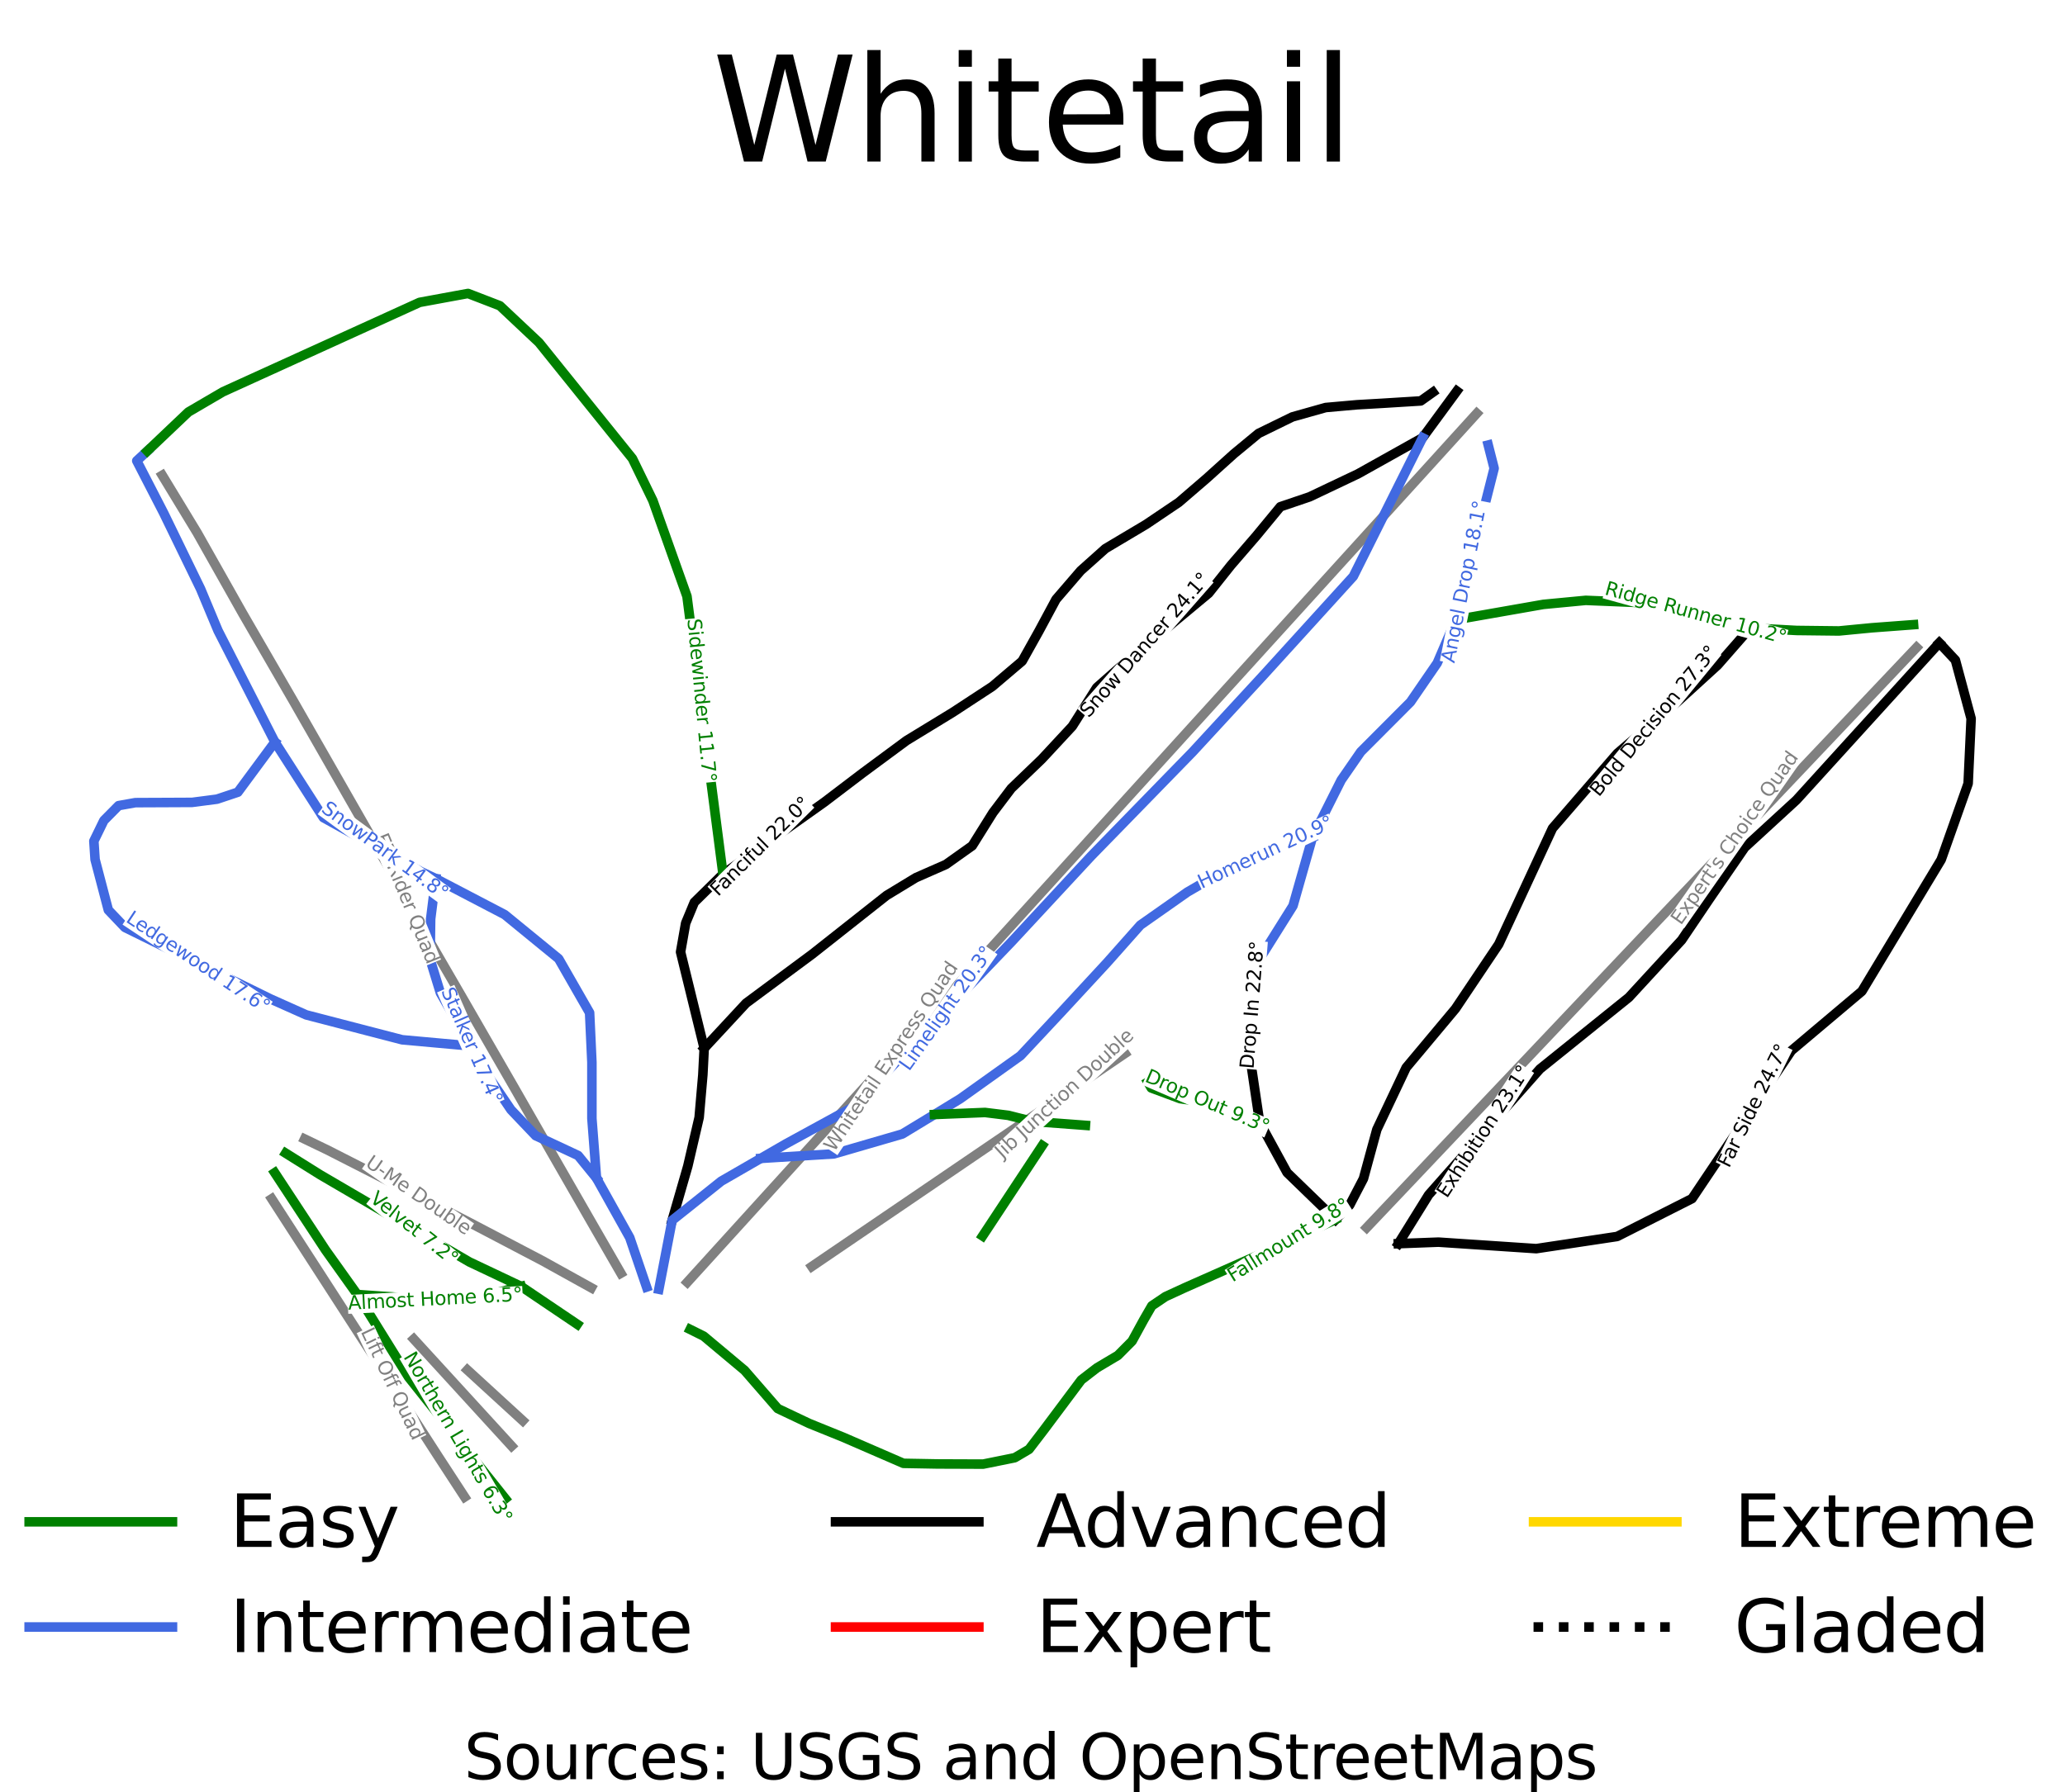 <?xml version="1.0" encoding="utf-8" standalone="no"?>
<!DOCTYPE svg PUBLIC "-//W3C//DTD SVG 1.1//EN"
  "http://www.w3.org/Graphics/SVG/1.1/DTD/svg11.dtd">
<svg xmlns:xlink="http://www.w3.org/1999/xlink" width="216.107pt" height="187.596pt" viewBox="0 0 216.107 187.596" xmlns="http://www.w3.org/2000/svg" version="1.1">
 <defs>
  <style type="text/css">*{stroke-linejoin: round; stroke-linecap: butt}</style>
 </defs>
 <g id="figure_1">
  <g id="patch_1">
   <path d="M 0 187.596 
L 216.107 187.596 
L 216.107 0 
L 0 0 
z
" style="fill: #ffffff"/>
  </g>
  <g id="axes_1">
   <g id="line2d_1">
    <path d="M 206.284 156.878 
" clip-path="url(#p1674aa4652)" style="fill: none; stroke: #008000; stroke-width: 0.001; stroke-linecap: square"/>
   </g>
   <g id="line2d_2">
    <path d="M 206.284 156.878 
" clip-path="url(#p1674aa4652)" style="fill: none; stroke: #4169e1; stroke-width: 0.001; stroke-linecap: square"/>
   </g>
   <g id="line2d_3">
    <path d="M 206.284 156.878 
" clip-path="url(#p1674aa4652)" style="fill: none; stroke: #000000; stroke-width: 0.001; stroke-linecap: square"/>
   </g>
   <g id="line2d_4">
    <path d="M 206.284 156.878 
" clip-path="url(#p1674aa4652)" style="fill: none; stroke: #ff0000; stroke-width: 0.001; stroke-linecap: square"/>
   </g>
   <g id="line2d_5">
    <path d="M 206.284 156.878 
" clip-path="url(#p1674aa4652)" style="fill: none; stroke: #ffd700; stroke-width: 0.001; stroke-linecap: square"/>
   </g>
   <g id="line2d_6">
    <path d="M 206.284 156.878 
" clip-path="url(#p1674aa4652)" style="fill: none; stroke-dasharray: 0.001,0.002; stroke-dashoffset: 0; stroke: #000000; stroke-width: 0.001"/>
   </g>
   <g id="line2d_7">
    <path d="M 71.928 134.222 
L 72.685 133.388 
L 73.443 132.555 
L 74.2 131.721 
L 74.957 130.887 
L 75.715 130.054 
L 76.472 129.22 
L 77.229 128.387 
L 77.987 127.553 
L 78.727 126.738 
L 79.467 125.924 
L 80.207 125.109 
L 80.947 124.294 
L 81.688 123.479 
L 82.428 122.665 
L 83.168 121.85 
L 83.908 121.035 
L 84.941 119.898 
L 85.973 118.762 
L 87.006 117.625 
L 88.038 116.488 
L 89.071 115.351 
L 90.104 114.215 
L 91.136 113.078 
L 92.169 111.941 
L 93.336 110.656 
L 94.504 109.37 
L 95.672 108.085 
L 96.839 106.799 
L 98.007 105.514 
L 99.175 104.228 
L 100.342 102.943 
L 101.51 101.657 
L 102.747 100.296 
L 103.984 98.934 
L 105.221 97.572 
L 106.458 96.211 
L 107.695 94.849 
L 108.932 93.487 
L 110.17 92.126 
L 111.407 90.764 
L 112.403 89.667 
L 113.4 88.57 
L 114.396 87.472 
L 115.393 86.375 
L 116.389 85.278 
L 117.386 84.181 
L 118.383 83.083 
L 119.379 81.986 
L 120.427 80.833 
L 121.474 79.681 
L 122.521 78.528 
L 123.569 77.375 
L 124.616 76.222 
L 125.663 75.07 
L 126.711 73.917 
L 127.758 72.764 
L 128.442 72.011 
L 129.126 71.258 
L 129.81 70.505 
L 130.494 69.752 
L 131.178 68.999 
L 131.862 68.245 
L 132.546 67.492 
L 133.23 66.739 
L 133.914 65.986 
L 134.599 65.233 
L 135.283 64.48 
L 135.967 63.727 
L 136.651 62.974 
L 137.335 62.221 
L 138.019 61.468 
L 138.703 60.714 
L 139.693 59.624 
L 140.683 58.534 
L 141.674 57.444 
L 142.664 56.354 
L 143.654 55.264 
L 144.645 54.173 
L 145.635 53.083 
L 146.625 51.993 
L 147.616 50.903 
L 148.606 49.813 
L 149.596 48.723 
L 150.587 47.632 
L 151.577 46.542 
L 152.567 45.452 
L 153.557 44.362 
L 154.548 43.272 
" clip-path="url(#p1674aa4652)" style="fill: none; stroke: #808080; stroke-width: 1; stroke-linecap: square"/>
   </g>
   <g id="line2d_8">
    <path d="M 64.973 133.276 
L 64.267 132.052 
L 63.562 130.828 
L 62.856 129.604 
L 62.151 128.38 
L 61.641 127.493 
L 61.131 126.605 
L 60.622 125.718 
L 60.112 124.831 
L 59.602 123.943 
L 59.093 123.056 
L 58.583 122.169 
L 58.073 121.281 
L 57.52 120.316 
L 56.967 119.35 
L 56.413 118.385 
L 55.86 117.419 
L 55.307 116.453 
L 54.753 115.488 
L 54.2 114.522 
L 53.647 113.557 
L 52.993 112.423 
L 52.34 111.289 
L 51.686 110.156 
L 51.032 109.022 
L 50.379 107.889 
L 49.725 106.755 
L 49.072 105.622 
L 48.418 104.488 
L 47.934 103.653 
L 47.45 102.817 
L 46.965 101.982 
L 46.481 101.147 
L 45.997 100.311 
L 45.513 99.476 
L 45.029 98.64 
L 44.545 97.805 
L 44.028 96.874 
L 43.512 95.944 
L 42.996 95.013 
L 42.48 94.083 
L 41.964 93.152 
L 41.447 92.222 
L 40.931 91.291 
L 40.415 90.361 
L 39.737 89.175 
L 39.059 87.989 
L 38.381 86.804 
L 37.703 85.618 
L 37.025 84.432 
L 36.347 83.247 
L 35.669 82.061 
L 34.991 80.875 
L 34.462 79.95 
L 33.933 79.025 
L 33.403 78.1 
L 32.874 77.175 
L 32.345 76.25 
L 31.815 75.325 
L 31.286 74.4 
L 30.757 73.475 
L 30.083 72.31 
L 29.409 71.146 
L 28.735 69.981 
L 28.062 68.817 
L 27.388 67.652 
L 26.714 66.488 
L 26.04 65.323 
L 25.366 64.158 
L 24.774 63.108 
L 24.182 62.058 
L 23.589 61.007 
L 22.997 59.957 
L 22.404 58.907 
L 21.812 57.857 
L 21.219 56.806 
L 20.627 55.756 
L 19.715 54.255 
L 18.804 52.753 
L 17.892 51.252 
L 16.98 49.751 
" clip-path="url(#p1674aa4652)" style="fill: none; stroke: #808080; stroke-width: 1; stroke-linecap: square"/>
   </g>
   <g id="line2d_9">
    <path d="M 143.026 128.505 
L 144.015 127.462 
L 145.003 126.419 
L 145.991 125.377 
L 146.98 124.334 
L 147.987 123.271 
L 148.994 122.209 
L 150 121.146 
L 151.007 120.083 
L 151.87 119.173 
L 152.732 118.264 
L 153.594 117.354 
L 154.456 116.444 
L 155.318 115.534 
L 156.18 114.624 
L 157.042 113.715 
L 157.904 112.805 
L 158.649 112.019 
L 159.394 111.233 
L 160.139 110.447 
L 160.883 109.661 
L 161.628 108.875 
L 162.373 108.089 
L 163.118 107.303 
L 163.862 106.517 
L 164.802 105.525 
L 165.743 104.532 
L 166.683 103.54 
L 167.623 102.548 
L 168.563 101.556 
L 169.503 100.564 
L 170.443 99.571 
L 171.384 98.579 
L 172.382 97.525 
L 173.381 96.471 
L 174.38 95.417 
L 175.379 94.363 
L 176.378 93.309 
L 177.377 92.255 
L 178.376 91.201 
L 179.375 90.147 
L 180.123 89.357 
L 180.871 88.568 
L 181.62 87.778 
L 182.368 86.989 
L 183.116 86.199 
L 183.864 85.41 
L 184.613 84.62 
L 185.361 83.831 
L 186.326 82.812 
L 187.291 81.794 
L 188.255 80.776 
L 189.22 79.758 
L 190.185 78.739 
L 191.15 77.721 
L 192.115 76.703 
L 193.08 75.684 
L 193.764 74.962 
L 194.449 74.239 
L 195.134 73.517 
L 195.818 72.794 
L 196.502 72.072 
L 197.187 71.349 
L 197.872 70.627 
L 198.556 69.904 
L 199.563 68.841 
L 200.571 67.778 
" clip-path="url(#p1674aa4652)" style="fill: none; stroke: #808080; stroke-width: 1; stroke-linecap: square"/>
   </g>
   <g id="line2d_10">
    <path d="M 84.956 132.574 
L 86.07 131.816 
L 87.183 131.058 
L 88.297 130.301 
L 89.41 129.543 
L 90.524 128.785 
L 91.638 128.027 
L 92.751 127.27 
L 93.865 126.512 
L 95.456 125.429 
L 97.047 124.346 
L 98.638 123.263 
L 100.229 122.181 
L 101.283 121.463 
L 102.337 120.746 
L 103.392 120.028 
L 104.446 119.311 
L 105.5 118.594 
L 106.554 117.876 
L 107.609 117.159 
L 108.663 116.441 
L 109.591 115.809 
L 110.52 115.177 
L 111.448 114.546 
L 112.377 113.914 
L 113.305 113.282 
L 114.234 112.65 
L 115.162 112.018 
L 116.091 111.386 
L 116.91 110.829 
L 117.729 110.272 
" clip-path="url(#p1674aa4652)" style="fill: none; stroke: #808080; stroke-width: 1; stroke-linecap: square"/>
   </g>
   <g id="line2d_11">
    <path d="M 48.626 156.7 
L 47.929 155.631 
L 47.232 154.562 
L 46.536 153.493 
L 45.839 152.424 
L 44.875 150.931 
L 43.911 149.439 
L 42.947 147.947 
L 41.983 146.454 
L 40.967 144.882 
L 39.951 143.31 
L 38.936 141.738 
L 37.92 140.165 
L 36.987 138.721 
L 36.054 137.277 
L 35.121 135.833 
L 34.188 134.389 
L 33.351 133.094 
L 32.514 131.799 
L 31.677 130.504 
L 30.84 129.209 
L 30.239 128.279 
L 29.638 127.348 
L 29.037 126.417 
L 28.436 125.487 
" clip-path="url(#p1674aa4652)" style="fill: none; stroke: #808080; stroke-width: 1; stroke-linecap: square"/>
   </g>
   <g id="line2d_12">
    <path d="M 61.881 134.805 
L 60.607 134.098 
L 59.332 133.392 
L 58.058 132.686 
L 56.784 131.979 
L 55.806 131.466 
L 54.828 130.954 
L 53.85 130.441 
L 52.872 129.928 
L 51.894 129.415 
L 50.916 128.902 
L 49.938 128.39 
L 48.96 127.877 
L 47.917 127.343 
L 46.874 126.81 
L 45.831 126.276 
L 44.788 125.743 
L 43.745 125.209 
L 42.702 124.676 
L 41.659 124.142 
L 40.616 123.609 
L 39.028 122.8 
L 37.44 121.991 
L 35.851 121.182 
L 34.263 120.373 
L 33.07 119.799 
L 31.876 119.226 
" clip-path="url(#p1674aa4652)" style="fill: none; stroke: #808080; stroke-width: 1; stroke-linecap: square"/>
   </g>
   <g id="line2d_13">
    <path d="M 53.54 151.365 
L 52.261 149.966 
L 50.981 148.567 
L 49.701 147.168 
L 48.421 145.769 
L 47.141 144.369 
L 45.861 142.97 
L 44.581 141.571 
L 43.301 140.172 
" clip-path="url(#p1674aa4652)" style="fill: none; stroke: #808080; stroke-width: 1; stroke-linecap: square"/>
   </g>
   <g id="line2d_14">
    <path d="M 54.706 148.711 
L 53.982 148.047 
L 53.258 147.384 
L 52.533 146.72 
L 51.809 146.057 
L 51.085 145.393 
L 50.36 144.73 
L 49.636 144.066 
L 48.911 143.403 
" clip-path="url(#p1674aa4652)" style="fill: none; stroke: #808080; stroke-width: 1; stroke-linecap: square"/>
   </g>
   <g id="line2d_15">
    <path d="M 183.161 65.732 
L 182.311 66.704 
L 181.46 67.676 
L 180.61 68.647 
L 179.759 69.619 
L 178.686 70.598 
L 177.613 71.578 
L 176.54 72.557 
L 175.467 73.536 
L 174.69 74.202 
L 173.913 74.868 
L 173.136 75.535 
L 172.36 76.201 
L 171.583 76.867 
L 170.806 77.533 
L 170.029 78.199 
L 169.253 78.865 
L 168.405 79.845 
L 167.557 80.825 
L 166.71 81.805 
L 165.862 82.785 
L 165.015 83.765 
L 164.167 84.746 
L 163.32 85.726 
L 162.472 86.706 
L 161.769 88.223 
L 161.065 89.739 
L 160.362 91.256 
L 159.658 92.773 
L 158.955 94.29 
L 158.252 95.807 
L 157.548 97.324 
L 156.845 98.84 
L 156.279 99.684 
L 155.712 100.528 
L 155.146 101.372 
L 154.58 102.216 
L 154.014 103.059 
L 153.448 103.903 
L 152.882 104.747 
L 152.316 105.591 
L 151.671 106.361 
L 151.027 107.132 
L 150.382 107.903 
L 149.737 108.673 
L 149.093 109.444 
L 148.448 110.215 
L 147.803 110.985 
L 147.159 111.756 
L 146.392 113.376 
L 145.625 114.996 
L 144.857 116.616 
L 144.09 118.235 
L 143.74 119.522 
L 143.389 120.808 
L 143.039 122.094 
L 142.688 123.38 
L 141.964 124.769 
L 141.24 126.158 
L 140.502 126.906 
L 139.764 127.653 
" clip-path="url(#p1674aa4652)" style="fill: none; stroke: #000000; stroke-width: 1; stroke-linecap: square"/>
   </g>
   <g id="line2d_16">
    <path d="M 202.954 67.297 
L 202.019 68.325 
L 201.083 69.353 
L 200.148 70.382 
L 199.213 71.41 
L 198.278 72.438 
L 197.343 73.466 
L 196.408 74.495 
L 195.473 75.523 
L 194.538 76.551 
L 193.603 77.579 
L 192.668 78.608 
L 191.733 79.636 
L 190.798 80.664 
L 189.863 81.693 
L 188.928 82.721 
L 187.993 83.749 
L 186.642 84.99 
L 185.291 86.23 
L 183.94 87.471 
L 182.589 88.712 
L 181.659 90.068 
L 180.728 91.423 
L 179.798 92.779 
L 178.867 94.135 
L 178.147 95.202 
L 177.426 96.27 
L 176.705 97.337 
L 175.985 98.405 
L 175.295 99.155 
L 174.604 99.905 
L 173.914 100.655 
L 173.224 101.405 
L 172.533 102.155 
L 171.843 102.905 
L 171.152 103.655 
L 170.462 104.406 
L 169.299 105.342 
L 168.136 106.279 
L 166.972 107.216 
L 165.809 108.153 
L 164.646 109.09 
L 163.483 110.027 
L 162.319 110.963 
L 161.156 111.9 
L 160.428 112.724 
L 159.7 113.547 
L 158.972 114.37 
L 158.245 115.194 
L 157.517 116.017 
L 156.789 116.841 
L 156.061 117.664 
L 155.333 118.488 
L 154.605 119.311 
L 153.877 120.134 
L 153.149 120.958 
L 152.421 121.781 
L 151.693 122.605 
L 150.965 123.428 
L 150.238 124.251 
L 149.51 125.075 
L 148.717 126.352 
L 147.925 127.629 
L 147.133 128.906 
L 146.341 130.183 
" clip-path="url(#p1674aa4652)" style="fill: none; stroke: #000000; stroke-width: 1; stroke-linecap: square"/>
   </g>
   <g id="line2d_17">
    <path d="M 202.954 67.297 
L 203.796 68.198 
L 204.638 69.1 
L 205.049 70.629 
L 205.461 72.159 
L 205.872 73.689 
L 206.284 75.219 
L 206.206 76.919 
L 206.128 78.618 
L 206.049 80.318 
L 205.971 82.018 
L 205.619 83.014 
L 205.266 84.01 
L 204.913 85.005 
L 204.561 86.001 
L 204.208 86.996 
L 203.855 87.992 
L 203.503 88.988 
L 203.15 89.983 
L 202.632 90.844 
L 202.113 91.705 
L 201.594 92.565 
L 201.076 93.426 
L 200.557 94.287 
L 200.039 95.148 
L 199.52 96.009 
L 199.002 96.869 
L 198.483 97.73 
L 197.964 98.591 
L 197.446 99.452 
L 196.927 100.313 
L 196.409 101.174 
L 195.89 102.034 
L 195.371 102.895 
L 194.853 103.756 
L 193.931 104.534 
L 193.008 105.312 
L 192.086 106.09 
L 191.164 106.868 
L 190.241 107.645 
L 189.319 108.423 
L 188.397 109.201 
L 187.474 109.979 
L 186.824 110.947 
L 186.174 111.915 
L 185.524 112.883 
L 184.875 113.851 
L 184.225 114.819 
L 183.575 115.787 
L 182.925 116.755 
L 182.275 117.723 
L 181.625 118.691 
L 180.975 119.659 
L 180.325 120.627 
L 179.675 121.595 
L 179.025 122.563 
L 178.375 123.531 
L 177.725 124.5 
L 177.075 125.468 
L 176.096 125.963 
L 175.117 126.458 
L 174.138 126.953 
L 173.159 127.449 
L 172.18 127.944 
L 171.2 128.439 
L 170.221 128.935 
L 169.242 129.43 
L 168.184 129.589 
L 167.125 129.749 
L 166.066 129.908 
L 165.007 130.067 
L 163.948 130.227 
L 162.89 130.386 
L 161.831 130.545 
L 160.772 130.705 
L 159.493 130.619 
L 158.215 130.534 
L 156.936 130.449 
L 155.658 130.364 
L 154.379 130.279 
L 153.1 130.194 
L 151.822 130.109 
L 150.543 130.024 
L 149.492 130.063 
L 148.442 130.103 
L 147.391 130.143 
L 146.341 130.183 
" clip-path="url(#p1674aa4652)" style="fill: none; stroke: #000000; stroke-width: 1; stroke-linecap: square"/>
   </g>
   <g id="line2d_18">
    <path d="M 152.46 40.938 
L 151.563 42.16 
L 150.666 43.382 
L 149.769 44.604 
L 148.872 45.826 
L 147.186 46.769 
L 145.499 47.712 
L 143.813 48.654 
L 142.127 49.597 
L 140.858 50.2 
L 139.59 50.802 
L 138.322 51.404 
L 137.054 52.006 
L 135.523 52.525 
L 133.992 53.044 
L 133.362 53.809 
L 132.731 54.573 
L 132.1 55.338 
L 131.47 56.102 
L 130.809 56.867 
L 130.149 57.632 
L 129.488 58.397 
L 128.828 59.161 
L 127.657 60.632 
L 126.487 62.103 
L 125.376 63.026 
L 124.266 63.95 
L 123.155 64.873 
L 122.045 65.797 
L 120.964 66.691 
L 119.883 67.585 
L 118.802 68.48 
L 117.721 69.374 
L 116.986 70.023 
L 116.25 70.672 
L 115.515 71.321 
L 114.779 71.97 
L 114.139 72.984 
L 113.498 73.997 
L 112.858 75.01 
L 112.217 76.023 
L 111.417 76.885 
L 110.616 77.747 
L 109.816 78.609 
L 109.015 79.47 
L 108.22 80.235 
L 107.424 80.999 
L 106.629 81.764 
L 105.833 82.528 
L 104.872 83.798 
L 103.912 85.068 
L 103.371 85.933 
L 102.831 86.798 
L 102.29 87.664 
L 101.75 88.529 
L 100.369 89.51 
L 98.989 90.491 
L 97.416 91.182 
L 95.844 91.874 
L 94.314 92.804 
L 92.783 93.734 
L 91.81 94.502 
L 90.837 95.27 
L 89.864 96.039 
L 88.891 96.807 
L 87.918 97.575 
L 86.945 98.344 
L 85.971 99.112 
L 84.998 99.881 
L 84.133 100.522 
L 83.268 101.163 
L 82.403 101.805 
L 81.538 102.446 
L 80.672 103.087 
L 79.807 103.728 
L 78.942 104.37 
L 78.077 105.011 
L 76.981 106.192 
L 75.886 107.372 
L 74.791 108.552 
L 73.695 109.733 
" clip-path="url(#p1674aa4652)" style="fill: none; stroke: #000000; stroke-width: 1; stroke-linecap: square"/>
   </g>
   <g id="line2d_19">
    <path d="M 132.036 100.044 
L 131.818 101.336 
L 131.599 102.628 
L 131.381 103.919 
L 131.163 105.211 
L 131.024 106.574 
L 130.885 107.937 
L 130.912 109.716 
L 130.939 111.495 
L 131.161 112.994 
L 131.384 114.493 
L 131.607 115.993 
L 131.829 117.492 
L 132.546 118.805 
L 133.263 120.117 
L 133.98 121.43 
L 134.697 122.742 
L 135.964 123.97 
L 137.231 125.198 
L 138.497 126.425 
L 139.764 127.653 
" clip-path="url(#p1674aa4652)" style="fill: none; stroke: #000000; stroke-width: 1; stroke-linecap: square"/>
   </g>
   <g id="line2d_20">
    <path d="M 149.955 41.062 
L 148.684 41.967 
L 147.673 42.03 
L 146.662 42.092 
L 145.65 42.155 
L 144.639 42.218 
L 143.333 42.293 
L 142.028 42.368 
L 140.381 42.513 
L 138.735 42.659 
L 136.994 43.149 
L 135.253 43.64 
L 134.367 44.072 
L 133.482 44.505 
L 132.596 44.938 
L 131.71 45.371 
L 130.42 46.438 
L 129.129 47.505 
L 128.409 48.154 
L 127.688 48.803 
L 126.968 49.453 
L 126.247 50.102 
L 124.806 51.342 
L 123.365 52.583 
L 122.509 53.16 
L 121.654 53.737 
L 120.798 54.314 
L 119.943 54.891 
L 118.877 55.526 
L 117.811 56.16 
L 116.745 56.795 
L 115.679 57.43 
L 114.389 58.584 
L 113.098 59.738 
L 112.453 60.488 
L 111.807 61.238 
L 111.161 61.988 
L 110.516 62.738 
L 109.616 64.411 
L 108.715 66.085 
L 107.845 67.643 
L 106.974 69.201 
L 106.194 69.864 
L 105.413 70.527 
L 104.632 71.191 
L 103.852 71.854 
L 102.816 72.532 
L 101.78 73.21 
L 100.745 73.889 
L 99.709 74.567 
L 98.498 75.306 
L 97.288 76.045 
L 96.077 76.784 
L 94.866 77.524 
L 93.72 78.371 
L 92.574 79.218 
L 91.428 80.065 
L 90.282 80.913 
L 89.277 81.677 
L 88.271 82.442 
L 87.265 83.207 
L 86.259 83.972 
L 84.934 84.913 
L 83.61 85.853 
L 82.285 86.794 
L 80.96 87.735 
L 79.636 88.676 
L 78.311 89.617 
L 76.987 90.558 
L 75.662 91.499 
L 74.912 92.237 
L 74.163 92.975 
L 73.413 93.713 
L 72.663 94.451 
L 72.21 95.544 
L 71.756 96.637 
L 71.49 98.144 
L 71.224 99.651 
L 71.532 100.912 
L 71.842 102.172 
L 72.151 103.432 
L 72.459 104.692 
L 72.768 105.952 
L 73.077 107.213 
L 73.386 108.473 
L 73.695 109.733 
L 73.625 111.123 
L 73.554 112.512 
L 73.457 113.628 
L 73.36 114.743 
L 73.264 115.858 
L 73.167 116.974 
L 72.871 118.246 
L 72.574 119.518 
L 72.278 120.79 
L 71.982 122.062 
L 71.572 123.483 
L 71.162 124.903 
L 70.752 126.323 
L 70.341 127.743 
" clip-path="url(#p1674aa4652)" style="fill: none; stroke: #000000; stroke-width: 1; stroke-linecap: square"/>
   </g>
   <g id="line2d_21">
    <path d="M 137.358 87.632 
L 136.382 87.968 
L 135.406 88.303 
L 134.429 88.639 
L 133.453 88.975 
L 132.477 89.31 
L 131.501 89.646 
L 130.525 89.982 
L 129.548 90.318 
L 128.228 91.082 
L 126.907 91.847 
L 125.586 92.612 
L 124.266 93.377 
L 123.035 94.242 
L 121.804 95.107 
L 120.573 95.972 
L 119.341 96.838 
L 118.471 97.819 
L 117.6 98.8 
L 116.73 99.781 
L 115.859 100.761 
L 114.659 102.06 
L 113.458 103.358 
L 112.257 104.656 
L 111.056 105.954 
L 109.99 107.094 
L 108.925 108.234 
L 107.859 109.373 
L 106.794 110.513 
L 105.218 111.638 
L 103.642 112.763 
L 102.066 113.888 
L 100.489 115.013 
L 99.139 115.838 
L 97.789 116.664 
L 96.948 117.174 
L 96.107 117.685 
L 95.266 118.195 
L 94.425 118.705 
L 92.639 119.225 
L 90.852 119.744 
L 89.066 120.264 
L 87.279 120.783 
L 85.362 120.902 
L 83.445 121.021 
L 81.528 121.139 
L 79.611 121.258 
" clip-path="url(#p1674aa4652)" style="fill: none; stroke: #4169e1; stroke-width: 1; stroke-linecap: square"/>
   </g>
   <g id="line2d_22">
    <path d="M 148.872 45.826 
L 148.419 46.733 
L 147.966 47.64 
L 147.513 48.546 
L 147.061 49.453 
L 146.608 50.359 
L 146.155 51.266 
L 145.702 52.173 
L 145.249 53.079 
L 144.796 53.986 
L 144.343 54.893 
L 143.89 55.799 
L 143.437 56.706 
L 142.985 57.613 
L 142.532 58.519 
L 142.079 59.426 
L 141.626 60.333 
L 140.446 61.63 
L 139.267 62.927 
L 138.087 64.224 
L 136.907 65.522 
L 135.728 66.819 
L 134.548 68.116 
L 133.369 69.414 
L 132.189 70.711 
L 131.266 71.711 
L 130.344 72.711 
L 129.421 73.711 
L 128.499 74.711 
L 127.576 75.712 
L 126.654 76.712 
L 125.731 77.712 
L 124.809 78.712 
L 123.482 80.074 
L 122.155 81.435 
L 120.829 82.796 
L 119.502 84.158 
L 118.176 85.519 
L 116.849 86.881 
L 115.522 88.242 
L 114.196 89.603 
L 113.153 90.727 
L 112.109 91.851 
L 111.066 92.975 
L 110.023 94.099 
L 108.98 95.223 
L 107.937 96.347 
L 106.894 97.471 
L 105.85 98.595 
L 105.178 99.297 
L 104.505 99.998 
L 103.833 100.699 
L 103.16 101.401 
L 102.488 102.102 
L 101.815 102.803 
L 101.142 103.505 
L 100.47 104.206 
L 99.797 104.907 
L 99.125 105.609 
L 98.452 106.31 
L 97.779 107.011 
L 97.107 107.713 
L 96.434 108.414 
L 95.762 109.115 
L 95.089 109.817 
L 94.353 110.581 
L 93.618 111.346 
L 92.882 112.111 
L 92.146 112.875 
L 91.411 113.64 
L 90.675 114.404 
L 89.939 115.169 
L 89.204 115.934 
L 88.333 116.41 
L 87.462 116.885 
L 86.592 117.361 
L 85.721 117.837 
L 84.85 118.313 
L 83.98 118.789 
L 83.109 119.265 
L 82.238 119.741 
L 80.925 120.499 
L 79.611 121.258 
L 78.578 121.854 
L 77.545 122.45 
L 76.512 123.046 
L 75.478 123.642 
L 74.194 124.668 
L 72.91 125.693 
L 71.626 126.718 
L 70.341 127.743 
L 69.994 129.546 
L 69.646 131.349 
L 69.299 133.152 
L 68.951 134.955 
" clip-path="url(#p1674aa4652)" style="fill: none; stroke: #4169e1; stroke-width: 1; stroke-linecap: square"/>
   </g>
   <g id="line2d_23">
    <path d="M 155.744 46.583 
L 156.055 47.803 
L 156.366 49.022 
L 156.115 50.012 
L 155.864 51.003 
L 155.613 51.994 
L 155.362 52.985 
L 155.112 53.975 
L 154.861 54.966 
L 154.61 55.957 
L 154.359 56.948 
L 154.108 57.938 
L 153.857 58.929 
L 153.607 59.92 
L 153.356 60.911 
L 153.105 61.901 
L 152.854 62.892 
L 152.603 63.883 
L 152.353 64.874 
L 151.867 66.007 
L 151.381 67.141 
L 150.895 68.275 
L 150.409 69.408 
L 149.708 70.428 
L 149.007 71.447 
L 148.307 72.466 
L 147.606 73.486 
L 146.306 74.789 
L 145.006 76.092 
L 143.706 77.396 
L 142.406 78.699 
L 141.383 80.18 
L 140.359 81.66 
L 139.609 83.153 
L 138.859 84.646 
L 138.108 86.139 
L 137.358 87.632 
L 136.847 89.428 
L 136.337 91.224 
L 135.826 93.02 
L 135.316 94.816 
L 134.496 96.123 
L 133.676 97.43 
L 132.856 98.737 
L 132.036 100.044 
" clip-path="url(#p1674aa4652)" style="fill: none; stroke: #4169e1; stroke-width: 1; stroke-linecap: square"/>
   </g>
   <g id="line2d_24">
    <path d="M 28.77 77.673 
L 27.8 78.986 
L 26.831 80.299 
L 25.861 81.611 
L 24.892 82.924 
L 23.801 83.289 
L 22.71 83.653 
L 21.405 83.823 
L 20.1 83.992 
L 18.615 83.999 
L 17.131 84.006 
L 15.647 84.012 
L 14.162 84.019 
L 12.41 84.331 
L 11.639 85.111 
L 10.868 85.89 
L 10.346 86.964 
L 9.823 88.037 
L 9.886 89.003 
L 9.95 89.968 
L 10.296 91.29 
L 10.643 92.612 
L 10.99 93.935 
L 11.337 95.257 
L 12.204 96.169 
L 13.072 97.081 
L 14.023 97.548 
L 14.975 98.016 
L 15.926 98.483 
L 16.877 98.95 
L 17.829 99.418 
L 18.78 99.885 
L 19.731 100.352 
L 20.683 100.82 
L 21.634 101.287 
L 22.586 101.754 
L 23.537 102.222 
L 24.488 102.689 
L 25.44 103.156 
L 26.391 103.624 
L 27.342 104.091 
L 28.294 104.558 
L 29.764 105.215 
L 31.234 105.872 
L 32.048 106.235 
L 33.303 106.561 
L 34.559 106.887 
L 35.814 107.213 
L 37.07 107.539 
L 38.325 107.865 
L 39.581 108.19 
L 40.836 108.516 
L 42.092 108.842 
L 43.886 109.004 
L 45.68 109.166 
L 47.474 109.328 
L 49.268 109.49 
" clip-path="url(#p1674aa4652)" style="fill: none; stroke: #4169e1; stroke-width: 1; stroke-linecap: square"/>
   </g>
   <g id="line2d_25">
    <path d="M 45.6 91.971 
L 45.467 93.029 
L 45.334 94.087 
L 45.201 95.145 
L 45.069 96.203 
L 45.054 97.256 
L 45.039 98.309 
L 45.024 99.362 
L 45.009 100.415 
L 45.549 102.175 
L 46.089 103.934 
L 46.735 105.06 
L 47.38 106.185 
L 48.026 107.31 
L 48.671 108.436 
L 49.268 109.49 
L 50.08 110.924 
L 50.893 112.358 
L 51.538 113.31 
L 52.184 114.263 
L 52.829 115.215 
L 53.475 116.167 
L 54.766 117.523 
L 56.057 118.879 
L 57.168 119.398 
L 58.279 119.917 
L 59.389 120.436 
L 60.5 120.955 
L 61.462 122.137 
L 62.424 123.319 
" clip-path="url(#p1674aa4652)" style="fill: none; stroke: #4169e1; stroke-width: 1; stroke-linecap: square"/>
   </g>
   <g id="line2d_26">
    <path d="M 15.417 47.213 
L 14.312 48.236 
L 15.016 49.601 
L 15.72 50.967 
L 16.424 52.333 
L 17.127 53.698 
L 17.61 54.691 
L 18.093 55.683 
L 18.575 56.675 
L 19.058 57.668 
L 19.54 58.66 
L 20.023 59.653 
L 20.505 60.645 
L 20.988 61.637 
L 21.446 62.734 
L 21.905 63.831 
L 22.363 64.928 
L 22.822 66.025 
L 23.566 67.481 
L 24.309 68.937 
L 25.052 70.393 
L 25.796 71.849 
L 26.539 73.305 
L 27.283 74.761 
L 28.026 76.217 
L 28.77 77.673 
L 29.404 78.662 
L 30.038 79.651 
L 30.672 80.64 
L 31.306 81.629 
L 31.94 82.617 
L 32.574 83.606 
L 33.209 84.595 
L 33.843 85.584 
L 35.119 86.291 
L 36.395 86.997 
L 37.671 87.704 
L 38.947 88.411 
L 40.223 89.118 
L 41.499 89.825 
L 42.775 90.532 
L 44.051 91.238 
L 45.6 91.971 
L 46.502 92.442 
L 47.404 92.913 
L 48.306 93.384 
L 49.208 93.855 
L 50.111 94.326 
L 51.013 94.797 
L 51.915 95.268 
L 52.817 95.739 
L 54.228 96.893 
L 55.639 98.047 
L 57.051 99.201 
L 58.462 100.355 
L 59.272 101.768 
L 60.083 103.182 
L 60.893 104.596 
L 61.704 106.009 
L 61.764 107.307 
L 61.824 108.606 
L 61.884 109.904 
L 61.944 111.202 
L 61.944 112.674 
L 61.944 114.145 
L 61.944 115.616 
L 61.944 117.088 
L 62.064 118.645 
L 62.184 120.203 
L 62.304 121.761 
L 62.424 123.319 
L 63.295 124.877 
L 64.165 126.436 
L 65.036 127.994 
L 65.906 129.553 
L 66.346 130.845 
L 66.785 132.138 
L 67.225 133.43 
L 67.665 134.723 
" clip-path="url(#p1674aa4652)" style="fill: none; stroke: #4169e1; stroke-width: 1; stroke-linecap: square"/>
   </g>
   <g id="line2d_27">
    <path d="M 15.417 47.213 
L 16.492 46.192 
L 17.566 45.171 
L 18.641 44.15 
L 19.716 43.129 
L 20.62 42.6 
L 21.524 42.071 
L 22.429 41.543 
L 23.333 41.014 
L 24.619 40.429 
L 25.905 39.844 
L 27.191 39.259 
L 28.477 38.674 
L 29.764 38.088 
L 31.05 37.503 
L 32.336 36.918 
L 33.622 36.333 
L 34.908 35.748 
L 36.194 35.163 
L 37.481 34.578 
L 38.767 33.993 
L 40.053 33.408 
L 41.339 32.822 
L 42.625 32.237 
L 43.911 31.652 
L 45.178 31.419 
L 46.444 31.185 
L 47.711 30.952 
L 48.977 30.719 
L 50.647 31.362 
L 52.316 32.006 
L 53.338 32.968 
L 54.36 33.929 
L 55.382 34.891 
L 56.404 35.852 
L 57.015 36.611 
L 57.626 37.37 
L 58.237 38.129 
L 58.848 38.889 
L 59.46 39.647 
L 60.071 40.406 
L 60.682 41.166 
L 61.293 41.925 
L 61.904 42.684 
L 62.516 43.443 
L 63.127 44.202 
L 63.738 44.961 
L 64.349 45.72 
L 64.96 46.479 
L 65.571 47.238 
L 66.183 47.997 
L 66.718 49.096 
L 67.253 50.196 
L 67.788 51.295 
L 68.323 52.395 
L 68.769 53.648 
L 69.215 54.901 
L 69.662 56.154 
L 70.108 57.408 
L 70.554 58.661 
L 71.001 59.914 
L 71.447 61.167 
L 71.893 62.42 
L 72.129 64.238 
L 72.364 66.055 
L 72.6 67.872 
L 72.835 69.69 
L 73.071 71.507 
L 73.306 73.325 
L 73.542 75.142 
L 73.778 76.959 
L 74.013 78.777 
L 74.249 80.594 
L 74.484 82.412 
L 74.72 84.229 
L 74.955 86.046 
L 75.191 87.864 
L 75.426 89.681 
L 75.662 91.499 
" clip-path="url(#p1674aa4652)" style="fill: none; stroke: #008000; stroke-width: 1; stroke-linecap: square"/>
   </g>
   <g id="line2d_28">
    <path d="M 113.592 117.798 
L 112.207 117.694 
L 110.822 117.591 
L 109.437 117.488 
L 108.053 117.385 
L 106.78 117.067 
L 105.507 116.749 
L 104.296 116.599 
L 103.085 116.45 
L 101.761 116.503 
L 100.437 116.557 
L 99.113 116.61 
L 97.789 116.664 
" clip-path="url(#p1674aa4652)" style="fill: none; stroke: #008000; stroke-width: 1; stroke-linecap: square"/>
   </g>
   <g id="line2d_29">
    <path d="M 109.075 119.918 
L 108.294 121.1 
L 107.514 122.283 
L 106.733 123.466 
L 105.953 124.648 
L 105.173 125.831 
L 104.392 127.014 
L 103.612 128.197 
L 102.831 129.379 
" clip-path="url(#p1674aa4652)" style="fill: none; stroke: #008000; stroke-width: 1; stroke-linecap: square"/>
   </g>
   <g id="line2d_30">
    <path d="M 200.258 65.388 
L 199.162 65.47 
L 198.066 65.552 
L 196.969 65.634 
L 195.873 65.716 
L 194.164 65.881 
L 192.454 66.046 
L 191.346 66.033 
L 190.237 66.02 
L 189.129 66.007 
L 188.02 65.994 
L 186.805 65.929 
L 185.591 65.863 
L 184.376 65.798 
L 183.161 65.732 
L 182.208 65.49 
L 181.254 65.249 
L 180.301 65.007 
L 179.347 64.765 
L 178.394 64.523 
L 177.441 64.282 
L 176.487 64.04 
L 175.534 63.798 
L 173.775 63.356 
L 172.407 63.204 
L 171.039 63.052 
L 169.767 63 
L 168.496 62.948 
L 167.224 62.896 
L 165.953 62.844 
L 164.844 62.949 
L 163.735 63.055 
L 162.626 63.16 
L 161.517 63.266 
L 160.372 63.467 
L 159.226 63.668 
L 158.08 63.869 
L 156.935 64.07 
L 155.789 64.271 
L 154.644 64.472 
L 153.498 64.673 
L 152.353 64.874 
" clip-path="url(#p1674aa4652)" style="fill: none; stroke: #008000; stroke-width: 1; stroke-linecap: square"/>
   </g>
   <g id="line2d_31">
    <path d="M 139.764 127.653 
L 138.791 128.104 
L 137.818 128.554 
L 136.845 129.004 
L 135.872 129.455 
L 134.899 129.905 
L 133.927 130.356 
L 132.954 130.806 
L 131.981 131.256 
L 130.987 131.697 
L 129.992 132.137 
L 128.998 132.578 
L 128.004 133.019 
L 127.01 133.459 
L 126.016 133.9 
L 125.021 134.34 
L 124.027 134.781 
L 123 135.253 
L 121.973 135.725 
L 120.541 136.69 
L 119.694 138.158 
L 119.085 139.27 
L 118.477 140.382 
L 117.732 141.131 
L 116.988 141.881 
L 115.89 142.533 
L 114.793 143.186 
L 113.975 143.817 
L 113.158 144.448 
L 112.439 145.409 
L 111.721 146.369 
L 111.107 147.191 
L 110.492 148.012 
L 109.877 148.834 
L 109.263 149.655 
L 108.476 150.683 
L 107.689 151.711 
L 106.201 152.589 
L 104.545 152.924 
L 102.888 153.259 
L 101.68 153.255 
L 100.472 153.25 
L 99.264 153.246 
L 98.056 153.241 
L 96.299 153.209 
L 94.543 153.178 
L 92.968 152.494 
L 91.392 151.811 
L 89.817 151.127 
L 88.242 150.444 
L 86.459 149.722 
L 84.677 149 
L 83.037 148.222 
L 81.397 147.444 
L 80.528 146.444 
L 79.66 145.444 
L 78.791 144.444 
L 77.922 143.444 
L 76.851 142.548 
L 75.78 141.651 
L 74.708 140.755 
L 73.637 139.859 
L 72.225 139.158 
" clip-path="url(#p1674aa4652)" style="fill: none; stroke: #008000; stroke-width: 1; stroke-linecap: square"/>
   </g>
   <g id="line2d_32">
    <path d="M 120.125 113.272 
L 120.481 113.88 
L 121.994 114.442 
L 123.506 115.004 
L 124.911 115.205 
L 126.315 115.407 
L 127.694 115.928 
L 129.072 116.449 
L 130.451 116.971 
L 131.829 117.492 
" clip-path="url(#p1674aa4652)" style="fill: none; stroke: #008000; stroke-width: 1; stroke-linecap: square"/>
   </g>
   <g id="line2d_33">
    <path d="M 29.898 120.712 
L 30.805 121.28 
L 31.713 121.847 
L 32.621 122.415 
L 33.528 122.982 
L 34.503 123.551 
L 35.477 124.121 
L 36.451 124.69 
L 37.426 125.26 
L 38.4 125.829 
L 39.374 126.399 
L 40.349 126.969 
L 41.323 127.538 
L 42.298 128.108 
L 43.272 128.677 
L 44.246 129.247 
L 45.221 129.816 
L 46.195 130.386 
L 47.169 130.955 
L 48.144 131.525 
L 49.118 132.094 
L 50.473 132.735 
L 51.827 133.376 
L 53.182 134.017 
L 54.536 134.658 
L 56.006 135.65 
L 57.475 136.641 
L 58.945 137.633 
L 60.414 138.624 
" clip-path="url(#p1674aa4652)" style="fill: none; stroke: #008000; stroke-width: 1; stroke-linecap: square"/>
   </g>
   <g id="line2d_34">
    <path d="M 37.389 135.504 
L 38.749 135.599 
L 40.109 135.694 
L 41.469 135.789 
L 42.83 135.883 
L 44.19 135.978 
L 45.55 136.073 
L 46.911 136.168 
L 48.271 136.263 
L 49.837 135.862 
L 51.404 135.461 
L 52.97 135.06 
L 54.536 134.658 
" clip-path="url(#p1674aa4652)" style="fill: none; stroke: #008000; stroke-width: 1; stroke-linecap: square"/>
   </g>
   <g id="line2d_35">
    <path d="M 28.752 122.759 
L 29.416 123.769 
L 30.08 124.779 
L 30.744 125.789 
L 31.407 126.799 
L 32.071 127.808 
L 32.735 128.818 
L 33.399 129.828 
L 34.062 130.838 
L 34.894 132.004 
L 35.726 133.171 
L 36.557 134.337 
L 37.389 135.504 
L 38.06 136.585 
L 38.731 137.666 
L 39.403 138.748 
L 40.074 139.829 
L 40.746 140.91 
L 41.417 141.991 
L 42.089 143.072 
L 42.76 144.154 
L 43.393 144.949 
L 44.025 145.744 
L 44.658 146.539 
L 45.291 147.335 
L 45.923 148.13 
L 46.556 148.925 
L 47.189 149.72 
L 47.821 150.516 
L 48.454 151.311 
L 49.086 152.106 
L 49.719 152.901 
L 50.352 153.697 
L 50.984 154.492 
L 51.617 155.287 
L 52.25 156.082 
L 52.882 156.878 
" clip-path="url(#p1674aa4652)" style="fill: none; stroke: #008000; stroke-width: 1; stroke-linecap: square"/>
   </g>
   <g id="text_1">
    <g id="patch_2">
     <path d="M 87.638 120.918 
L 100.675 101.494 
L 99.035 100.393 
L 85.998 119.817 
z
" style="fill: #ffffff"/>
    </g>
    <!-- Whitetail Express Quad -->
    <g style="fill: #808080" transform="translate(87.287 120.659) rotate(-56.131) scale(0.02 -0.02)">
     <defs>
      <path id="DejaVuSans-57" d="M 213 4666 
L 850 4666 
L 1831 722 
L 2809 4666 
L 3519 4666 
L 4500 722 
L 5478 4666 
L 6119 4666 
L 4947 0 
L 4153 0 
L 3169 4050 
L 2175 0 
L 1381 0 
L 213 4666 
z
" transform="scale(0.016)"/>
      <path id="DejaVuSans-68" d="M 3513 2113 
L 3513 0 
L 2938 0 
L 2938 2094 
Q 2938 2591 2744 2837 
Q 2550 3084 2163 3084 
Q 1697 3084 1428 2787 
Q 1159 2491 1159 1978 
L 1159 0 
L 581 0 
L 581 4863 
L 1159 4863 
L 1159 2956 
Q 1366 3272 1645 3428 
Q 1925 3584 2291 3584 
Q 2894 3584 3203 3211 
Q 3513 2838 3513 2113 
z
" transform="scale(0.016)"/>
      <path id="DejaVuSans-69" d="M 603 3500 
L 1178 3500 
L 1178 0 
L 603 0 
L 603 3500 
z
M 603 4863 
L 1178 4863 
L 1178 4134 
L 603 4134 
L 603 4863 
z
" transform="scale(0.016)"/>
      <path id="DejaVuSans-74" d="M 1172 4494 
L 1172 3500 
L 2356 3500 
L 2356 3053 
L 1172 3053 
L 1172 1153 
Q 1172 725 1289 603 
Q 1406 481 1766 481 
L 2356 481 
L 2356 0 
L 1766 0 
Q 1100 0 847 248 
Q 594 497 594 1153 
L 594 3053 
L 172 3053 
L 172 3500 
L 594 3500 
L 594 4494 
L 1172 4494 
z
" transform="scale(0.016)"/>
      <path id="DejaVuSans-65" d="M 3597 1894 
L 3597 1613 
L 953 1613 
Q 991 1019 1311 708 
Q 1631 397 2203 397 
Q 2534 397 2845 478 
Q 3156 559 3463 722 
L 3463 178 
Q 3153 47 2828 -22 
Q 2503 -91 2169 -91 
Q 1331 -91 842 396 
Q 353 884 353 1716 
Q 353 2575 817 3079 
Q 1281 3584 2069 3584 
Q 2775 3584 3186 3129 
Q 3597 2675 3597 1894 
z
M 3022 2063 
Q 3016 2534 2758 2815 
Q 2500 3097 2075 3097 
Q 1594 3097 1305 2825 
Q 1016 2553 972 2059 
L 3022 2063 
z
" transform="scale(0.016)"/>
      <path id="DejaVuSans-61" d="M 2194 1759 
Q 1497 1759 1228 1600 
Q 959 1441 959 1056 
Q 959 750 1161 570 
Q 1363 391 1709 391 
Q 2188 391 2477 730 
Q 2766 1069 2766 1631 
L 2766 1759 
L 2194 1759 
z
M 3341 1997 
L 3341 0 
L 2766 0 
L 2766 531 
Q 2569 213 2275 61 
Q 1981 -91 1556 -91 
Q 1019 -91 701 211 
Q 384 513 384 1019 
Q 384 1609 779 1909 
Q 1175 2209 1959 2209 
L 2766 2209 
L 2766 2266 
Q 2766 2663 2505 2880 
Q 2244 3097 1772 3097 
Q 1472 3097 1187 3025 
Q 903 2953 641 2809 
L 641 3341 
Q 956 3463 1253 3523 
Q 1550 3584 1831 3584 
Q 2591 3584 2966 3190 
Q 3341 2797 3341 1997 
z
" transform="scale(0.016)"/>
      <path id="DejaVuSans-6c" d="M 603 4863 
L 1178 4863 
L 1178 0 
L 603 0 
L 603 4863 
z
" transform="scale(0.016)"/>
      <path id="DejaVuSans-20" transform="scale(0.016)"/>
      <path id="DejaVuSans-45" d="M 628 4666 
L 3578 4666 
L 3578 4134 
L 1259 4134 
L 1259 2753 
L 3481 2753 
L 3481 2222 
L 1259 2222 
L 1259 531 
L 3634 531 
L 3634 0 
L 628 0 
L 628 4666 
z
" transform="scale(0.016)"/>
      <path id="DejaVuSans-78" d="M 3513 3500 
L 2247 1797 
L 3578 0 
L 2900 0 
L 1881 1375 
L 863 0 
L 184 0 
L 1544 1831 
L 300 3500 
L 978 3500 
L 1906 2253 
L 2834 3500 
L 3513 3500 
z
" transform="scale(0.016)"/>
      <path id="DejaVuSans-70" d="M 1159 525 
L 1159 -1331 
L 581 -1331 
L 581 3500 
L 1159 3500 
L 1159 2969 
Q 1341 3281 1617 3432 
Q 1894 3584 2278 3584 
Q 2916 3584 3314 3078 
Q 3713 2572 3713 1747 
Q 3713 922 3314 415 
Q 2916 -91 2278 -91 
Q 1894 -91 1617 61 
Q 1341 213 1159 525 
z
M 3116 1747 
Q 3116 2381 2855 2742 
Q 2594 3103 2138 3103 
Q 1681 3103 1420 2742 
Q 1159 2381 1159 1747 
Q 1159 1113 1420 752 
Q 1681 391 2138 391 
Q 2594 391 2855 752 
Q 3116 1113 3116 1747 
z
" transform="scale(0.016)"/>
      <path id="DejaVuSans-72" d="M 2631 2963 
Q 2534 3019 2420 3045 
Q 2306 3072 2169 3072 
Q 1681 3072 1420 2755 
Q 1159 2438 1159 1844 
L 1159 0 
L 581 0 
L 581 3500 
L 1159 3500 
L 1159 2956 
Q 1341 3275 1631 3429 
Q 1922 3584 2338 3584 
Q 2397 3584 2469 3576 
Q 2541 3569 2628 3553 
L 2631 2963 
z
" transform="scale(0.016)"/>
      <path id="DejaVuSans-73" d="M 2834 3397 
L 2834 2853 
Q 2591 2978 2328 3040 
Q 2066 3103 1784 3103 
Q 1356 3103 1142 2972 
Q 928 2841 928 2578 
Q 928 2378 1081 2264 
Q 1234 2150 1697 2047 
L 1894 2003 
Q 2506 1872 2764 1633 
Q 3022 1394 3022 966 
Q 3022 478 2636 193 
Q 2250 -91 1575 -91 
Q 1294 -91 989 -36 
Q 684 19 347 128 
L 347 722 
Q 666 556 975 473 
Q 1284 391 1588 391 
Q 1994 391 2212 530 
Q 2431 669 2431 922 
Q 2431 1156 2273 1281 
Q 2116 1406 1581 1522 
L 1381 1569 
Q 847 1681 609 1914 
Q 372 2147 372 2553 
Q 372 3047 722 3315 
Q 1072 3584 1716 3584 
Q 2034 3584 2315 3537 
Q 2597 3491 2834 3397 
z
" transform="scale(0.016)"/>
      <path id="DejaVuSans-51" d="M 2522 4238 
Q 1834 4238 1429 3725 
Q 1025 3213 1025 2328 
Q 1025 1447 1429 934 
Q 1834 422 2522 422 
Q 3209 422 3611 934 
Q 4013 1447 4013 2328 
Q 4013 3213 3611 3725 
Q 3209 4238 2522 4238 
z
M 3406 84 
L 4238 -825 
L 3475 -825 
L 2784 -78 
Q 2681 -84 2626 -87 
Q 2572 -91 2522 -91 
Q 1538 -91 948 567 
Q 359 1225 359 2328 
Q 359 3434 948 4092 
Q 1538 4750 2522 4750 
Q 3503 4750 4090 4092 
Q 4678 3434 4678 2328 
Q 4678 1516 4351 937 
Q 4025 359 3406 84 
z
" transform="scale(0.016)"/>
      <path id="DejaVuSans-75" d="M 544 1381 
L 544 3500 
L 1119 3500 
L 1119 1403 
Q 1119 906 1312 657 
Q 1506 409 1894 409 
Q 2359 409 2629 706 
Q 2900 1003 2900 1516 
L 2900 3500 
L 3475 3500 
L 3475 0 
L 2900 0 
L 2900 538 
Q 2691 219 2414 64 
Q 2138 -91 1772 -91 
Q 1169 -91 856 284 
Q 544 659 544 1381 
z
M 1991 3584 
L 1991 3584 
z
" transform="scale(0.016)"/>
      <path id="DejaVuSans-64" d="M 2906 2969 
L 2906 4863 
L 3481 4863 
L 3481 0 
L 2906 0 
L 2906 525 
Q 2725 213 2448 61 
Q 2172 -91 1784 -91 
Q 1150 -91 751 415 
Q 353 922 353 1747 
Q 353 2572 751 3078 
Q 1150 3584 1784 3584 
Q 2172 3584 2448 3432 
Q 2725 3281 2906 2969 
z
M 947 1747 
Q 947 1113 1208 752 
Q 1469 391 1925 391 
Q 2381 391 2643 752 
Q 2906 1113 2906 1747 
Q 2906 2381 2643 2742 
Q 2381 3103 1925 3103 
Q 1469 3103 1208 2742 
Q 947 2381 947 1747 
z
" transform="scale(0.016)"/>
     </defs>
     <use xlink:href="#DejaVuSans-57"/>
     <use xlink:href="#DejaVuSans-68" x="98.877"/>
     <use xlink:href="#DejaVuSans-69" x="162.256"/>
     <use xlink:href="#DejaVuSans-74" x="190.039"/>
     <use xlink:href="#DejaVuSans-65" x="229.248"/>
     <use xlink:href="#DejaVuSans-74" x="290.771"/>
     <use xlink:href="#DejaVuSans-61" x="329.98"/>
     <use xlink:href="#DejaVuSans-69" x="391.26"/>
     <use xlink:href="#DejaVuSans-6c" x="419.043"/>
     <use xlink:href="#DejaVuSans-20" x="446.826"/>
     <use xlink:href="#DejaVuSans-45" x="478.613"/>
     <use xlink:href="#DejaVuSans-78" x="541.797"/>
     <use xlink:href="#DejaVuSans-70" x="600.977"/>
     <use xlink:href="#DejaVuSans-72" x="664.453"/>
     <use xlink:href="#DejaVuSans-65" x="703.316"/>
     <use xlink:href="#DejaVuSans-73" x="764.84"/>
     <use xlink:href="#DejaVuSans-73" x="816.939"/>
     <use xlink:href="#DejaVuSans-20" x="869.039"/>
     <use xlink:href="#DejaVuSans-51" x="900.826"/>
     <use xlink:href="#DejaVuSans-75" x="979.537"/>
     <use xlink:href="#DejaVuSans-61" x="1042.916"/>
     <use xlink:href="#DejaVuSans-64" x="1104.195"/>
    </g>
   </g>
   <g id="text_2">
    <g id="patch_3">
     <path d="M 38.806 87.726 
L 44.325 101.189 
L 46.153 100.439 
L 40.634 86.977 
z
" style="fill: #ffffff"/>
    </g>
    <!-- EZ Rider Quad -->
    <g style="fill: #808080" transform="translate(39.217 87.579) rotate(-292.289) scale(0.02 -0.02)">
     <defs>
      <path id="DejaVuSans-5a" d="M 359 4666 
L 4025 4666 
L 4025 4184 
L 1075 531 
L 4097 531 
L 4097 0 
L 288 0 
L 288 481 
L 3238 4134 
L 359 4134 
L 359 4666 
z
" transform="scale(0.016)"/>
      <path id="DejaVuSans-52" d="M 2841 2188 
Q 3044 2119 3236 1894 
Q 3428 1669 3622 1275 
L 4263 0 
L 3584 0 
L 2988 1197 
Q 2756 1666 2539 1819 
Q 2322 1972 1947 1972 
L 1259 1972 
L 1259 0 
L 628 0 
L 628 4666 
L 2053 4666 
Q 2853 4666 3247 4331 
Q 3641 3997 3641 3322 
Q 3641 2881 3436 2590 
Q 3231 2300 2841 2188 
z
M 1259 4147 
L 1259 2491 
L 2053 2491 
Q 2509 2491 2742 2702 
Q 2975 2913 2975 3322 
Q 2975 3731 2742 3939 
Q 2509 4147 2053 4147 
L 1259 4147 
z
" transform="scale(0.016)"/>
     </defs>
     <use xlink:href="#DejaVuSans-45"/>
     <use xlink:href="#DejaVuSans-5a" x="63.184"/>
     <use xlink:href="#DejaVuSans-20" x="131.689"/>
     <use xlink:href="#DejaVuSans-52" x="163.477"/>
     <use xlink:href="#DejaVuSans-69" x="232.959"/>
     <use xlink:href="#DejaVuSans-64" x="260.742"/>
     <use xlink:href="#DejaVuSans-65" x="324.219"/>
     <use xlink:href="#DejaVuSans-72" x="385.742"/>
     <use xlink:href="#DejaVuSans-20" x="426.855"/>
     <use xlink:href="#DejaVuSans-51" x="458.643"/>
     <use xlink:href="#DejaVuSans-75" x="537.354"/>
     <use xlink:href="#DejaVuSans-61" x="600.732"/>
     <use xlink:href="#DejaVuSans-64" x="662.012"/>
    </g>
   </g>
   <g id="text_3">
    <g id="patch_4">
     <path d="M 176.243 97.178 
L 188.615 79.511 
L 186.996 78.378 
L 174.625 96.045 
z
" style="fill: #ffffff"/>
    </g>
    <!-- Expert's Choice Quad -->
    <g style="fill: #808080" transform="translate(175.898 96.912) rotate(-54.998) scale(0.02 -0.02)">
     <defs>
      <path id="DejaVuSans-27" d="M 1147 4666 
L 1147 2931 
L 616 2931 
L 616 4666 
L 1147 4666 
z
" transform="scale(0.016)"/>
      <path id="DejaVuSans-43" d="M 4122 4306 
L 4122 3641 
Q 3803 3938 3442 4084 
Q 3081 4231 2675 4231 
Q 1875 4231 1450 3742 
Q 1025 3253 1025 2328 
Q 1025 1406 1450 917 
Q 1875 428 2675 428 
Q 3081 428 3442 575 
Q 3803 722 4122 1019 
L 4122 359 
Q 3791 134 3420 21 
Q 3050 -91 2638 -91 
Q 1578 -91 968 557 
Q 359 1206 359 2328 
Q 359 3453 968 4101 
Q 1578 4750 2638 4750 
Q 3056 4750 3426 4639 
Q 3797 4528 4122 4306 
z
" transform="scale(0.016)"/>
      <path id="DejaVuSans-6f" d="M 1959 3097 
Q 1497 3097 1228 2736 
Q 959 2375 959 1747 
Q 959 1119 1226 758 
Q 1494 397 1959 397 
Q 2419 397 2687 759 
Q 2956 1122 2956 1747 
Q 2956 2369 2687 2733 
Q 2419 3097 1959 3097 
z
M 1959 3584 
Q 2709 3584 3137 3096 
Q 3566 2609 3566 1747 
Q 3566 888 3137 398 
Q 2709 -91 1959 -91 
Q 1206 -91 779 398 
Q 353 888 353 1747 
Q 353 2609 779 3096 
Q 1206 3584 1959 3584 
z
" transform="scale(0.016)"/>
      <path id="DejaVuSans-63" d="M 3122 3366 
L 3122 2828 
Q 2878 2963 2633 3030 
Q 2388 3097 2138 3097 
Q 1578 3097 1268 2742 
Q 959 2388 959 1747 
Q 959 1106 1268 751 
Q 1578 397 2138 397 
Q 2388 397 2633 464 
Q 2878 531 3122 666 
L 3122 134 
Q 2881 22 2623 -34 
Q 2366 -91 2075 -91 
Q 1284 -91 818 406 
Q 353 903 353 1747 
Q 353 2603 823 3093 
Q 1294 3584 2113 3584 
Q 2378 3584 2631 3529 
Q 2884 3475 3122 3366 
z
" transform="scale(0.016)"/>
     </defs>
     <use xlink:href="#DejaVuSans-45"/>
     <use xlink:href="#DejaVuSans-78" x="63.184"/>
     <use xlink:href="#DejaVuSans-70" x="122.363"/>
     <use xlink:href="#DejaVuSans-65" x="185.84"/>
     <use xlink:href="#DejaVuSans-72" x="247.363"/>
     <use xlink:href="#DejaVuSans-74" x="288.477"/>
     <use xlink:href="#DejaVuSans-27" x="327.686"/>
     <use xlink:href="#DejaVuSans-73" x="355.176"/>
     <use xlink:href="#DejaVuSans-20" x="407.275"/>
     <use xlink:href="#DejaVuSans-43" x="439.062"/>
     <use xlink:href="#DejaVuSans-68" x="508.887"/>
     <use xlink:href="#DejaVuSans-6f" x="572.266"/>
     <use xlink:href="#DejaVuSans-69" x="633.447"/>
     <use xlink:href="#DejaVuSans-63" x="661.23"/>
     <use xlink:href="#DejaVuSans-65" x="716.211"/>
     <use xlink:href="#DejaVuSans-20" x="777.734"/>
     <use xlink:href="#DejaVuSans-51" x="809.521"/>
     <use xlink:href="#DejaVuSans-75" x="888.232"/>
     <use xlink:href="#DejaVuSans-61" x="951.611"/>
     <use xlink:href="#DejaVuSans-64" x="1012.891"/>
    </g>
   </g>
   <g id="text_4">
    <g id="patch_5">
     <path d="M 105.178 121.664 
L 119.057 108.881 
L 117.719 107.427 
L 103.839 120.21 
z
" style="fill: #ffffff"/>
    </g>
    <!-- Jib Junction Double -->
    <g style="fill: #808080" transform="translate(104.897 121.329) rotate(-42.645) scale(0.02 -0.02)">
     <defs>
      <path id="DejaVuSans-4a" d="M 628 4666 
L 1259 4666 
L 1259 325 
Q 1259 -519 939 -900 
Q 619 -1281 -91 -1281 
L -331 -1281 
L -331 -750 
L -134 -750 
Q 284 -750 456 -515 
Q 628 -281 628 325 
L 628 4666 
z
" transform="scale(0.016)"/>
      <path id="DejaVuSans-62" d="M 3116 1747 
Q 3116 2381 2855 2742 
Q 2594 3103 2138 3103 
Q 1681 3103 1420 2742 
Q 1159 2381 1159 1747 
Q 1159 1113 1420 752 
Q 1681 391 2138 391 
Q 2594 391 2855 752 
Q 3116 1113 3116 1747 
z
M 1159 2969 
Q 1341 3281 1617 3432 
Q 1894 3584 2278 3584 
Q 2916 3584 3314 3078 
Q 3713 2572 3713 1747 
Q 3713 922 3314 415 
Q 2916 -91 2278 -91 
Q 1894 -91 1617 61 
Q 1341 213 1159 525 
L 1159 0 
L 581 0 
L 581 4863 
L 1159 4863 
L 1159 2969 
z
" transform="scale(0.016)"/>
      <path id="DejaVuSans-6e" d="M 3513 2113 
L 3513 0 
L 2938 0 
L 2938 2094 
Q 2938 2591 2744 2837 
Q 2550 3084 2163 3084 
Q 1697 3084 1428 2787 
Q 1159 2491 1159 1978 
L 1159 0 
L 581 0 
L 581 3500 
L 1159 3500 
L 1159 2956 
Q 1366 3272 1645 3428 
Q 1925 3584 2291 3584 
Q 2894 3584 3203 3211 
Q 3513 2838 3513 2113 
z
" transform="scale(0.016)"/>
      <path id="DejaVuSans-44" d="M 1259 4147 
L 1259 519 
L 2022 519 
Q 2988 519 3436 956 
Q 3884 1394 3884 2338 
Q 3884 3275 3436 3711 
Q 2988 4147 2022 4147 
L 1259 4147 
z
M 628 4666 
L 1925 4666 
Q 3281 4666 3915 4102 
Q 4550 3538 4550 2338 
Q 4550 1131 3912 565 
Q 3275 0 1925 0 
L 628 0 
L 628 4666 
z
" transform="scale(0.016)"/>
     </defs>
     <use xlink:href="#DejaVuSans-4a"/>
     <use xlink:href="#DejaVuSans-69" x="29.492"/>
     <use xlink:href="#DejaVuSans-62" x="57.275"/>
     <use xlink:href="#DejaVuSans-20" x="120.752"/>
     <use xlink:href="#DejaVuSans-4a" x="152.539"/>
     <use xlink:href="#DejaVuSans-75" x="182.031"/>
     <use xlink:href="#DejaVuSans-6e" x="245.41"/>
     <use xlink:href="#DejaVuSans-63" x="308.789"/>
     <use xlink:href="#DejaVuSans-74" x="363.77"/>
     <use xlink:href="#DejaVuSans-69" x="402.979"/>
     <use xlink:href="#DejaVuSans-6f" x="430.762"/>
     <use xlink:href="#DejaVuSans-6e" x="491.943"/>
     <use xlink:href="#DejaVuSans-20" x="555.322"/>
     <use xlink:href="#DejaVuSans-44" x="587.109"/>
     <use xlink:href="#DejaVuSans-6f" x="664.111"/>
     <use xlink:href="#DejaVuSans-75" x="725.293"/>
     <use xlink:href="#DejaVuSans-62" x="788.672"/>
     <use xlink:href="#DejaVuSans-6c" x="852.148"/>
     <use xlink:href="#DejaVuSans-65" x="879.932"/>
    </g>
   </g>
   <g id="text_5">
    <g id="patch_6">
     <path d="M 37.328 139.552 
L 42.822 151.063 
L 44.605 150.211 
L 39.111 138.701 
z
" style="fill: #ffffff"/>
    </g>
    <!-- Lift Off Quad -->
    <g style="fill: #808080" transform="translate(37.73 139.383) rotate(-295.516) scale(0.02 -0.02)">
     <defs>
      <path id="DejaVuSans-4c" d="M 628 4666 
L 1259 4666 
L 1259 531 
L 3531 531 
L 3531 0 
L 628 0 
L 628 4666 
z
" transform="scale(0.016)"/>
      <path id="DejaVuSans-66" d="M 2375 4863 
L 2375 4384 
L 1825 4384 
Q 1516 4384 1395 4259 
Q 1275 4134 1275 3809 
L 1275 3500 
L 2222 3500 
L 2222 3053 
L 1275 3053 
L 1275 0 
L 697 0 
L 697 3053 
L 147 3053 
L 147 3500 
L 697 3500 
L 697 3744 
Q 697 4328 969 4595 
Q 1241 4863 1831 4863 
L 2375 4863 
z
" transform="scale(0.016)"/>
      <path id="DejaVuSans-4f" d="M 2522 4238 
Q 1834 4238 1429 3725 
Q 1025 3213 1025 2328 
Q 1025 1447 1429 934 
Q 1834 422 2522 422 
Q 3209 422 3611 934 
Q 4013 1447 4013 2328 
Q 4013 3213 3611 3725 
Q 3209 4238 2522 4238 
z
M 2522 4750 
Q 3503 4750 4090 4092 
Q 4678 3434 4678 2328 
Q 4678 1225 4090 567 
Q 3503 -91 2522 -91 
Q 1538 -91 948 565 
Q 359 1222 359 2328 
Q 359 3434 948 4092 
Q 1538 4750 2522 4750 
z
" transform="scale(0.016)"/>
     </defs>
     <use xlink:href="#DejaVuSans-4c"/>
     <use xlink:href="#DejaVuSans-69" x="55.713"/>
     <use xlink:href="#DejaVuSans-66" x="83.496"/>
     <use xlink:href="#DejaVuSans-74" x="116.951"/>
     <use xlink:href="#DejaVuSans-20" x="156.16"/>
     <use xlink:href="#DejaVuSans-4f" x="187.947"/>
     <use xlink:href="#DejaVuSans-66" x="266.658"/>
     <use xlink:href="#DejaVuSans-66" x="301.863"/>
     <use xlink:href="#DejaVuSans-20" x="337.068"/>
     <use xlink:href="#DejaVuSans-51" x="368.855"/>
     <use xlink:href="#DejaVuSans-75" x="447.566"/>
     <use xlink:href="#DejaVuSans-61" x="510.945"/>
     <use xlink:href="#DejaVuSans-64" x="572.225"/>
    </g>
   </g>
   <g id="text_6">
    <g id="patch_7">
     <path d="M 37.877 122.349 
L 48.487 129.694 
L 49.612 128.07 
L 39.002 120.725 
z
" style="fill: #ffffff"/>
    </g>
    <!-- U-Me Double -->
    <g style="fill: #808080" transform="translate(38.142 122.002) rotate(-325.307) scale(0.02 -0.02)">
     <defs>
      <path id="DejaVuSans-55" d="M 556 4666 
L 1191 4666 
L 1191 1831 
Q 1191 1081 1462 751 
Q 1734 422 2344 422 
Q 2950 422 3222 751 
Q 3494 1081 3494 1831 
L 3494 4666 
L 4128 4666 
L 4128 1753 
Q 4128 841 3676 375 
Q 3225 -91 2344 -91 
Q 1459 -91 1007 375 
Q 556 841 556 1753 
L 556 4666 
z
" transform="scale(0.016)"/>
      <path id="DejaVuSans-2d" d="M 313 2009 
L 1997 2009 
L 1997 1497 
L 313 1497 
L 313 2009 
z
" transform="scale(0.016)"/>
      <path id="DejaVuSans-4d" d="M 628 4666 
L 1569 4666 
L 2759 1491 
L 3956 4666 
L 4897 4666 
L 4897 0 
L 4281 0 
L 4281 4097 
L 3078 897 
L 2444 897 
L 1241 4097 
L 1241 0 
L 628 0 
L 628 4666 
z
" transform="scale(0.016)"/>
     </defs>
     <use xlink:href="#DejaVuSans-55"/>
     <use xlink:href="#DejaVuSans-2d" x="73.193"/>
     <use xlink:href="#DejaVuSans-4d" x="109.277"/>
     <use xlink:href="#DejaVuSans-65" x="195.557"/>
     <use xlink:href="#DejaVuSans-20" x="257.08"/>
     <use xlink:href="#DejaVuSans-44" x="288.867"/>
     <use xlink:href="#DejaVuSans-6f" x="365.869"/>
     <use xlink:href="#DejaVuSans-75" x="427.051"/>
     <use xlink:href="#DejaVuSans-62" x="490.43"/>
     <use xlink:href="#DejaVuSans-6c" x="553.906"/>
     <use xlink:href="#DejaVuSans-65" x="581.689"/>
    </g>
   </g>
   <g id="text_7">
    <g id="patch_8">
     <path d="M 167.647 83.773 
L 180.153 68.551 
L 178.626 67.297 
L 166.12 82.518 
z
" style="fill: #ffffff"/>
    </g>
    <!-- Bold Decision 27.3° -->
    <g transform="translate(167.322 83.48) rotate(-50.594) scale(0.02 -0.02)">
     <defs>
      <path id="DejaVuSans-42" d="M 1259 2228 
L 1259 519 
L 2272 519 
Q 2781 519 3026 730 
Q 3272 941 3272 1375 
Q 3272 1813 3026 2020 
Q 2781 2228 2272 2228 
L 1259 2228 
z
M 1259 4147 
L 1259 2741 
L 2194 2741 
Q 2656 2741 2882 2914 
Q 3109 3088 3109 3444 
Q 3109 3797 2882 3972 
Q 2656 4147 2194 4147 
L 1259 4147 
z
M 628 4666 
L 2241 4666 
Q 2963 4666 3353 4366 
Q 3744 4066 3744 3513 
Q 3744 3084 3544 2831 
Q 3344 2578 2956 2516 
Q 3422 2416 3680 2098 
Q 3938 1781 3938 1306 
Q 3938 681 3513 340 
Q 3088 0 2303 0 
L 628 0 
L 628 4666 
z
" transform="scale(0.016)"/>
      <path id="DejaVuSans-32" d="M 1228 531 
L 3431 531 
L 3431 0 
L 469 0 
L 469 531 
Q 828 903 1448 1529 
Q 2069 2156 2228 2338 
Q 2531 2678 2651 2914 
Q 2772 3150 2772 3378 
Q 2772 3750 2511 3984 
Q 2250 4219 1831 4219 
Q 1534 4219 1204 4116 
Q 875 4013 500 3803 
L 500 4441 
Q 881 4594 1212 4672 
Q 1544 4750 1819 4750 
Q 2544 4750 2975 4387 
Q 3406 4025 3406 3419 
Q 3406 3131 3298 2873 
Q 3191 2616 2906 2266 
Q 2828 2175 2409 1742 
Q 1991 1309 1228 531 
z
" transform="scale(0.016)"/>
      <path id="DejaVuSans-37" d="M 525 4666 
L 3525 4666 
L 3525 4397 
L 1831 0 
L 1172 0 
L 2766 4134 
L 525 4134 
L 525 4666 
z
" transform="scale(0.016)"/>
      <path id="DejaVuSans-2e" d="M 684 794 
L 1344 794 
L 1344 0 
L 684 0 
L 684 794 
z
" transform="scale(0.016)"/>
      <path id="DejaVuSans-33" d="M 2597 2516 
Q 3050 2419 3304 2112 
Q 3559 1806 3559 1356 
Q 3559 666 3084 287 
Q 2609 -91 1734 -91 
Q 1441 -91 1130 -33 
Q 819 25 488 141 
L 488 750 
Q 750 597 1062 519 
Q 1375 441 1716 441 
Q 2309 441 2620 675 
Q 2931 909 2931 1356 
Q 2931 1769 2642 2001 
Q 2353 2234 1838 2234 
L 1294 2234 
L 1294 2753 
L 1863 2753 
Q 2328 2753 2575 2939 
Q 2822 3125 2822 3475 
Q 2822 3834 2567 4026 
Q 2313 4219 1838 4219 
Q 1578 4219 1281 4162 
Q 984 4106 628 3988 
L 628 4550 
Q 988 4650 1302 4700 
Q 1616 4750 1894 4750 
Q 2613 4750 3031 4423 
Q 3450 4097 3450 3541 
Q 3450 3153 3228 2886 
Q 3006 2619 2597 2516 
z
" transform="scale(0.016)"/>
      <path id="DejaVuSans-b0" d="M 1600 4347 
Q 1350 4347 1178 4173 
Q 1006 4000 1006 3750 
Q 1006 3503 1178 3333 
Q 1350 3163 1600 3163 
Q 1850 3163 2022 3333 
Q 2194 3503 2194 3750 
Q 2194 3997 2020 4172 
Q 1847 4347 1600 4347 
z
M 1600 4750 
Q 1800 4750 1984 4673 
Q 2169 4597 2303 4453 
Q 2447 4313 2519 4134 
Q 2591 3956 2591 3750 
Q 2591 3338 2302 3052 
Q 2013 2766 1594 2766 
Q 1172 2766 890 3047 
Q 609 3328 609 3750 
Q 609 4169 896 4459 
Q 1184 4750 1600 4750 
z
" transform="scale(0.016)"/>
     </defs>
     <use xlink:href="#DejaVuSans-42"/>
     <use xlink:href="#DejaVuSans-6f" x="68.604"/>
     <use xlink:href="#DejaVuSans-6c" x="129.785"/>
     <use xlink:href="#DejaVuSans-64" x="157.568"/>
     <use xlink:href="#DejaVuSans-20" x="221.045"/>
     <use xlink:href="#DejaVuSans-44" x="252.832"/>
     <use xlink:href="#DejaVuSans-65" x="329.834"/>
     <use xlink:href="#DejaVuSans-63" x="391.357"/>
     <use xlink:href="#DejaVuSans-69" x="446.338"/>
     <use xlink:href="#DejaVuSans-73" x="474.121"/>
     <use xlink:href="#DejaVuSans-69" x="526.221"/>
     <use xlink:href="#DejaVuSans-6f" x="554.004"/>
     <use xlink:href="#DejaVuSans-6e" x="615.186"/>
     <use xlink:href="#DejaVuSans-20" x="678.564"/>
     <use xlink:href="#DejaVuSans-32" x="710.352"/>
     <use xlink:href="#DejaVuSans-37" x="773.975"/>
     <use xlink:href="#DejaVuSans-2e" x="837.598"/>
     <use xlink:href="#DejaVuSans-33" x="869.385"/>
     <use xlink:href="#DejaVuSans-b0" x="933.008"/>
    </g>
   </g>
   <g id="text_8">
    <g id="patch_9">
     <path d="M 151.77 125.749 
L 160.55 112.307 
L 158.896 111.226 
L 150.116 124.668 
z
" style="fill: #ffffff"/>
    </g>
    <!-- Exhibition 23.1° -->
    <g transform="translate(151.416 125.494) rotate(-56.848) scale(0.02 -0.02)">
     <defs>
      <path id="DejaVuSans-31" d="M 794 531 
L 1825 531 
L 1825 4091 
L 703 3866 
L 703 4441 
L 1819 4666 
L 2450 4666 
L 2450 531 
L 3481 531 
L 3481 0 
L 794 0 
L 794 531 
z
" transform="scale(0.016)"/>
     </defs>
     <use xlink:href="#DejaVuSans-45"/>
     <use xlink:href="#DejaVuSans-78" x="63.184"/>
     <use xlink:href="#DejaVuSans-68" x="122.363"/>
     <use xlink:href="#DejaVuSans-69" x="185.742"/>
     <use xlink:href="#DejaVuSans-62" x="213.525"/>
     <use xlink:href="#DejaVuSans-69" x="277.002"/>
     <use xlink:href="#DejaVuSans-74" x="304.785"/>
     <use xlink:href="#DejaVuSans-69" x="343.994"/>
     <use xlink:href="#DejaVuSans-6f" x="371.777"/>
     <use xlink:href="#DejaVuSans-6e" x="432.959"/>
     <use xlink:href="#DejaVuSans-20" x="496.338"/>
     <use xlink:href="#DejaVuSans-32" x="528.125"/>
     <use xlink:href="#DejaVuSans-33" x="591.748"/>
     <use xlink:href="#DejaVuSans-2e" x="655.371"/>
     <use xlink:href="#DejaVuSans-31" x="687.158"/>
     <use xlink:href="#DejaVuSans-b0" x="750.781"/>
    </g>
   </g>
   <g id="text_9">
    <g id="patch_10">
     <path d="M 181.325 122.544 
L 187.594 109.908 
L 185.824 109.03 
L 179.555 121.666 
z
" style="fill: #ffffff"/>
    </g>
    <!-- Far Side 24.7° -->
    <g transform="translate(180.943 122.333) rotate(-63.613) scale(0.02 -0.02)">
     <defs>
      <path id="DejaVuSans-46" d="M 628 4666 
L 3309 4666 
L 3309 4134 
L 1259 4134 
L 1259 2759 
L 3109 2759 
L 3109 2228 
L 1259 2228 
L 1259 0 
L 628 0 
L 628 4666 
z
" transform="scale(0.016)"/>
      <path id="DejaVuSans-53" d="M 3425 4513 
L 3425 3897 
Q 3066 4069 2747 4153 
Q 2428 4238 2131 4238 
Q 1616 4238 1336 4038 
Q 1056 3838 1056 3469 
Q 1056 3159 1242 3001 
Q 1428 2844 1947 2747 
L 2328 2669 
Q 3034 2534 3370 2195 
Q 3706 1856 3706 1288 
Q 3706 609 3251 259 
Q 2797 -91 1919 -91 
Q 1588 -91 1214 -16 
Q 841 59 441 206 
L 441 856 
Q 825 641 1194 531 
Q 1563 422 1919 422 
Q 2459 422 2753 634 
Q 3047 847 3047 1241 
Q 3047 1584 2836 1778 
Q 2625 1972 2144 2069 
L 1759 2144 
Q 1053 2284 737 2584 
Q 422 2884 422 3419 
Q 422 4038 858 4394 
Q 1294 4750 2059 4750 
Q 2388 4750 2728 4690 
Q 3069 4631 3425 4513 
z
" transform="scale(0.016)"/>
      <path id="DejaVuSans-34" d="M 2419 4116 
L 825 1625 
L 2419 1625 
L 2419 4116 
z
M 2253 4666 
L 3047 4666 
L 3047 1625 
L 3713 1625 
L 3713 1100 
L 3047 1100 
L 3047 0 
L 2419 0 
L 2419 1100 
L 313 1100 
L 313 1709 
L 2253 4666 
z
" transform="scale(0.016)"/>
     </defs>
     <use xlink:href="#DejaVuSans-46"/>
     <use xlink:href="#DejaVuSans-61" x="48.395"/>
     <use xlink:href="#DejaVuSans-72" x="109.674"/>
     <use xlink:href="#DejaVuSans-20" x="150.787"/>
     <use xlink:href="#DejaVuSans-53" x="182.574"/>
     <use xlink:href="#DejaVuSans-69" x="246.051"/>
     <use xlink:href="#DejaVuSans-64" x="273.834"/>
     <use xlink:href="#DejaVuSans-65" x="337.311"/>
     <use xlink:href="#DejaVuSans-20" x="398.834"/>
     <use xlink:href="#DejaVuSans-32" x="430.621"/>
     <use xlink:href="#DejaVuSans-34" x="494.244"/>
     <use xlink:href="#DejaVuSans-2e" x="557.867"/>
     <use xlink:href="#DejaVuSans-37" x="589.654"/>
     <use xlink:href="#DejaVuSans-b0" x="653.277"/>
    </g>
   </g>
   <g id="text_10">
    <g id="patch_11">
     <path d="M 114.241 75.504 
L 127.009 60.97 
L 125.525 59.666 
L 112.757 74.201 
z
" style="fill: #ffffff"/>
    </g>
    <!-- Snow Dancer 24.1° -->
    <g transform="translate(113.927 75.202) rotate(-48.701) scale(0.02 -0.02)">
     <defs>
      <path id="DejaVuSans-77" d="M 269 3500 
L 844 3500 
L 1563 769 
L 2278 3500 
L 2956 3500 
L 3675 769 
L 4391 3500 
L 4966 3500 
L 4050 0 
L 3372 0 
L 2619 2869 
L 1863 0 
L 1184 0 
L 269 3500 
z
" transform="scale(0.016)"/>
     </defs>
     <use xlink:href="#DejaVuSans-53"/>
     <use xlink:href="#DejaVuSans-6e" x="63.477"/>
     <use xlink:href="#DejaVuSans-6f" x="126.855"/>
     <use xlink:href="#DejaVuSans-77" x="188.037"/>
     <use xlink:href="#DejaVuSans-20" x="269.824"/>
     <use xlink:href="#DejaVuSans-44" x="301.611"/>
     <use xlink:href="#DejaVuSans-61" x="378.613"/>
     <use xlink:href="#DejaVuSans-6e" x="439.893"/>
     <use xlink:href="#DejaVuSans-63" x="503.271"/>
     <use xlink:href="#DejaVuSans-65" x="558.252"/>
     <use xlink:href="#DejaVuSans-72" x="619.775"/>
     <use xlink:href="#DejaVuSans-20" x="660.889"/>
     <use xlink:href="#DejaVuSans-32" x="692.676"/>
     <use xlink:href="#DejaVuSans-34" x="756.299"/>
     <use xlink:href="#DejaVuSans-2e" x="819.922"/>
     <use xlink:href="#DejaVuSans-31" x="851.709"/>
     <use xlink:href="#DejaVuSans-b0" x="915.332"/>
    </g>
   </g>
   <g id="text_11">
    <g id="patch_12">
     <path d="M 131.612 111.985 
L 132.682 98.595 
L 130.713 98.438 
L 129.643 111.827 
z
" style="fill: #ffffff"/>
    </g>
    <!-- Drop In 22.8° -->
    <g transform="translate(131.179 111.93) rotate(-85.432) scale(0.02 -0.02)">
     <defs>
      <path id="DejaVuSans-49" d="M 628 4666 
L 1259 4666 
L 1259 0 
L 628 0 
L 628 4666 
z
" transform="scale(0.016)"/>
      <path id="DejaVuSans-38" d="M 2034 2216 
Q 1584 2216 1326 1975 
Q 1069 1734 1069 1313 
Q 1069 891 1326 650 
Q 1584 409 2034 409 
Q 2484 409 2743 651 
Q 3003 894 3003 1313 
Q 3003 1734 2745 1975 
Q 2488 2216 2034 2216 
z
M 1403 2484 
Q 997 2584 770 2862 
Q 544 3141 544 3541 
Q 544 4100 942 4425 
Q 1341 4750 2034 4750 
Q 2731 4750 3128 4425 
Q 3525 4100 3525 3541 
Q 3525 3141 3298 2862 
Q 3072 2584 2669 2484 
Q 3125 2378 3379 2068 
Q 3634 1759 3634 1313 
Q 3634 634 3220 271 
Q 2806 -91 2034 -91 
Q 1263 -91 848 271 
Q 434 634 434 1313 
Q 434 1759 690 2068 
Q 947 2378 1403 2484 
z
M 1172 3481 
Q 1172 3119 1398 2916 
Q 1625 2713 2034 2713 
Q 2441 2713 2670 2916 
Q 2900 3119 2900 3481 
Q 2900 3844 2670 4047 
Q 2441 4250 2034 4250 
Q 1625 4250 1398 4047 
Q 1172 3844 1172 3481 
z
" transform="scale(0.016)"/>
     </defs>
     <use xlink:href="#DejaVuSans-44"/>
     <use xlink:href="#DejaVuSans-72" x="77.002"/>
     <use xlink:href="#DejaVuSans-6f" x="115.865"/>
     <use xlink:href="#DejaVuSans-70" x="177.047"/>
     <use xlink:href="#DejaVuSans-20" x="240.523"/>
     <use xlink:href="#DejaVuSans-49" x="272.311"/>
     <use xlink:href="#DejaVuSans-6e" x="301.803"/>
     <use xlink:href="#DejaVuSans-20" x="365.182"/>
     <use xlink:href="#DejaVuSans-32" x="396.969"/>
     <use xlink:href="#DejaVuSans-32" x="460.592"/>
     <use xlink:href="#DejaVuSans-2e" x="524.215"/>
     <use xlink:href="#DejaVuSans-38" x="556.002"/>
     <use xlink:href="#DejaVuSans-b0" x="619.625"/>
    </g>
   </g>
   <g id="text_12">
    <g id="patch_13">
     <path d="M 75.434 94.221 
L 85.226 84.536 
L 83.837 83.131 
L 74.045 92.816 
z
" style="fill: #ffffff"/>
    </g>
    <!-- Fanciful 22.0° -->
    <g transform="translate(75.142 93.897) rotate(-44.684) scale(0.02 -0.02)">
     <defs>
      <path id="DejaVuSans-30" d="M 2034 4250 
Q 1547 4250 1301 3770 
Q 1056 3291 1056 2328 
Q 1056 1369 1301 889 
Q 1547 409 2034 409 
Q 2525 409 2770 889 
Q 3016 1369 3016 2328 
Q 3016 3291 2770 3770 
Q 2525 4250 2034 4250 
z
M 2034 4750 
Q 2819 4750 3233 4129 
Q 3647 3509 3647 2328 
Q 3647 1150 3233 529 
Q 2819 -91 2034 -91 
Q 1250 -91 836 529 
Q 422 1150 422 2328 
Q 422 3509 836 4129 
Q 1250 4750 2034 4750 
z
" transform="scale(0.016)"/>
     </defs>
     <use xlink:href="#DejaVuSans-46"/>
     <use xlink:href="#DejaVuSans-61" x="48.395"/>
     <use xlink:href="#DejaVuSans-6e" x="109.674"/>
     <use xlink:href="#DejaVuSans-63" x="173.053"/>
     <use xlink:href="#DejaVuSans-69" x="228.033"/>
     <use xlink:href="#DejaVuSans-66" x="255.816"/>
     <use xlink:href="#DejaVuSans-75" x="291.021"/>
     <use xlink:href="#DejaVuSans-6c" x="354.4"/>
     <use xlink:href="#DejaVuSans-20" x="382.184"/>
     <use xlink:href="#DejaVuSans-32" x="413.971"/>
     <use xlink:href="#DejaVuSans-32" x="477.594"/>
     <use xlink:href="#DejaVuSans-2e" x="541.217"/>
     <use xlink:href="#DejaVuSans-30" x="573.004"/>
     <use xlink:href="#DejaVuSans-b0" x="636.627"/>
    </g>
   </g>
   <g id="text_13">
    <g id="patch_14">
     <path d="M 125.916 93.454 
L 139.871 86.958 
L 139.038 85.167 
L 125.083 91.662 
z
" style="fill: #ffffff"/>
    </g>
    <!-- Homerun 20.9° -->
    <g style="fill: #4169e1" transform="translate(125.75 93.05) rotate(-24.959) scale(0.02 -0.02)">
     <defs>
      <path id="DejaVuSans-48" d="M 628 4666 
L 1259 4666 
L 1259 2753 
L 3553 2753 
L 3553 4666 
L 4184 4666 
L 4184 0 
L 3553 0 
L 3553 2222 
L 1259 2222 
L 1259 0 
L 628 0 
L 628 4666 
z
" transform="scale(0.016)"/>
      <path id="DejaVuSans-6d" d="M 3328 2828 
Q 3544 3216 3844 3400 
Q 4144 3584 4550 3584 
Q 5097 3584 5394 3201 
Q 5691 2819 5691 2113 
L 5691 0 
L 5113 0 
L 5113 2094 
Q 5113 2597 4934 2840 
Q 4756 3084 4391 3084 
Q 3944 3084 3684 2787 
Q 3425 2491 3425 1978 
L 3425 0 
L 2847 0 
L 2847 2094 
Q 2847 2600 2669 2842 
Q 2491 3084 2119 3084 
Q 1678 3084 1418 2786 
Q 1159 2488 1159 1978 
L 1159 0 
L 581 0 
L 581 3500 
L 1159 3500 
L 1159 2956 
Q 1356 3278 1631 3431 
Q 1906 3584 2284 3584 
Q 2666 3584 2933 3390 
Q 3200 3197 3328 2828 
z
" transform="scale(0.016)"/>
      <path id="DejaVuSans-39" d="M 703 97 
L 703 672 
Q 941 559 1184 500 
Q 1428 441 1663 441 
Q 2288 441 2617 861 
Q 2947 1281 2994 2138 
Q 2813 1869 2534 1725 
Q 2256 1581 1919 1581 
Q 1219 1581 811 2004 
Q 403 2428 403 3163 
Q 403 3881 828 4315 
Q 1253 4750 1959 4750 
Q 2769 4750 3195 4129 
Q 3622 3509 3622 2328 
Q 3622 1225 3098 567 
Q 2575 -91 1691 -91 
Q 1453 -91 1209 -44 
Q 966 3 703 97 
z
M 1959 2075 
Q 2384 2075 2632 2365 
Q 2881 2656 2881 3163 
Q 2881 3666 2632 3958 
Q 2384 4250 1959 4250 
Q 1534 4250 1286 3958 
Q 1038 3666 1038 3163 
Q 1038 2656 1286 2365 
Q 1534 2075 1959 2075 
z
" transform="scale(0.016)"/>
     </defs>
     <use xlink:href="#DejaVuSans-48"/>
     <use xlink:href="#DejaVuSans-6f" x="75.195"/>
     <use xlink:href="#DejaVuSans-6d" x="136.377"/>
     <use xlink:href="#DejaVuSans-65" x="233.789"/>
     <use xlink:href="#DejaVuSans-72" x="295.312"/>
     <use xlink:href="#DejaVuSans-75" x="336.426"/>
     <use xlink:href="#DejaVuSans-6e" x="399.805"/>
     <use xlink:href="#DejaVuSans-20" x="463.184"/>
     <use xlink:href="#DejaVuSans-32" x="494.971"/>
     <use xlink:href="#DejaVuSans-30" x="558.594"/>
     <use xlink:href="#DejaVuSans-2e" x="622.217"/>
     <use xlink:href="#DejaVuSans-39" x="654.004"/>
     <use xlink:href="#DejaVuSans-b0" x="717.627"/>
    </g>
   </g>
   <g id="text_14">
    <g id="patch_15">
     <path d="M 95.476 112.466 
L 104.385 99.893 
L 102.773 98.751 
L 93.864 111.324 
z
" style="fill: #ffffff"/>
    </g>
    <!-- Limelight 20.3° -->
    <g style="fill: #4169e1" transform="translate(95.132 112.198) rotate(-54.678) scale(0.02 -0.02)">
     <defs>
      <path id="DejaVuSans-67" d="M 2906 1791 
Q 2906 2416 2648 2759 
Q 2391 3103 1925 3103 
Q 1463 3103 1205 2759 
Q 947 2416 947 1791 
Q 947 1169 1205 825 
Q 1463 481 1925 481 
Q 2391 481 2648 825 
Q 2906 1169 2906 1791 
z
M 3481 434 
Q 3481 -459 3084 -895 
Q 2688 -1331 1869 -1331 
Q 1566 -1331 1297 -1286 
Q 1028 -1241 775 -1147 
L 775 -588 
Q 1028 -725 1275 -790 
Q 1522 -856 1778 -856 
Q 2344 -856 2625 -561 
Q 2906 -266 2906 331 
L 2906 616 
Q 2728 306 2450 153 
Q 2172 0 1784 0 
Q 1141 0 747 490 
Q 353 981 353 1791 
Q 353 2603 747 3093 
Q 1141 3584 1784 3584 
Q 2172 3584 2450 3431 
Q 2728 3278 2906 2969 
L 2906 3500 
L 3481 3500 
L 3481 434 
z
" transform="scale(0.016)"/>
     </defs>
     <use xlink:href="#DejaVuSans-4c"/>
     <use xlink:href="#DejaVuSans-69" x="55.713"/>
     <use xlink:href="#DejaVuSans-6d" x="83.496"/>
     <use xlink:href="#DejaVuSans-65" x="180.908"/>
     <use xlink:href="#DejaVuSans-6c" x="242.432"/>
     <use xlink:href="#DejaVuSans-69" x="270.215"/>
     <use xlink:href="#DejaVuSans-67" x="297.998"/>
     <use xlink:href="#DejaVuSans-68" x="361.475"/>
     <use xlink:href="#DejaVuSans-74" x="424.854"/>
     <use xlink:href="#DejaVuSans-20" x="464.062"/>
     <use xlink:href="#DejaVuSans-32" x="495.85"/>
     <use xlink:href="#DejaVuSans-30" x="559.473"/>
     <use xlink:href="#DejaVuSans-2e" x="623.096"/>
     <use xlink:href="#DejaVuSans-33" x="654.883"/>
     <use xlink:href="#DejaVuSans-b0" x="718.506"/>
    </g>
   </g>
   <g id="text_15">
    <g id="patch_16">
     <path d="M 152.617 69.569 
L 156.031 52.643 
L 154.094 52.253 
L 150.681 69.178 
z
" style="fill: #ffffff"/>
    </g>
    <!-- Angel Drop 18.1° -->
    <g style="fill: #4169e1" transform="translate(152.194 69.463) rotate(-78.597) scale(0.02 -0.02)">
     <defs>
      <path id="DejaVuSans-41" d="M 2188 4044 
L 1331 1722 
L 3047 1722 
L 2188 4044 
z
M 1831 4666 
L 2547 4666 
L 4325 0 
L 3669 0 
L 3244 1197 
L 1141 1197 
L 716 0 
L 50 0 
L 1831 4666 
z
" transform="scale(0.016)"/>
     </defs>
     <use xlink:href="#DejaVuSans-41"/>
     <use xlink:href="#DejaVuSans-6e" x="68.408"/>
     <use xlink:href="#DejaVuSans-67" x="131.787"/>
     <use xlink:href="#DejaVuSans-65" x="195.264"/>
     <use xlink:href="#DejaVuSans-6c" x="256.787"/>
     <use xlink:href="#DejaVuSans-20" x="284.57"/>
     <use xlink:href="#DejaVuSans-44" x="316.357"/>
     <use xlink:href="#DejaVuSans-72" x="393.359"/>
     <use xlink:href="#DejaVuSans-6f" x="432.223"/>
     <use xlink:href="#DejaVuSans-70" x="493.404"/>
     <use xlink:href="#DejaVuSans-20" x="556.881"/>
     <use xlink:href="#DejaVuSans-31" x="588.668"/>
     <use xlink:href="#DejaVuSans-38" x="652.291"/>
     <use xlink:href="#DejaVuSans-2e" x="715.914"/>
     <use xlink:href="#DejaVuSans-31" x="747.701"/>
     <use xlink:href="#DejaVuSans-b0" x="811.324"/>
    </g>
   </g>
   <g id="text_16">
    <g id="patch_17">
     <path d="M 12.824 96.781 
L 27.448 106.504 
L 28.542 104.858 
L 13.918 95.136 
z
" style="fill: #ffffff"/>
    </g>
    <!-- Ledgewood 17.6° -->
    <g style="fill: #4169e1" transform="translate(13.082 96.429) rotate(-326.383) scale(0.02 -0.02)">
     <defs>
      <path id="DejaVuSans-36" d="M 2113 2584 
Q 1688 2584 1439 2293 
Q 1191 2003 1191 1497 
Q 1191 994 1439 701 
Q 1688 409 2113 409 
Q 2538 409 2786 701 
Q 3034 994 3034 1497 
Q 3034 2003 2786 2293 
Q 2538 2584 2113 2584 
z
M 3366 4563 
L 3366 3988 
Q 3128 4100 2886 4159 
Q 2644 4219 2406 4219 
Q 1781 4219 1451 3797 
Q 1122 3375 1075 2522 
Q 1259 2794 1537 2939 
Q 1816 3084 2150 3084 
Q 2853 3084 3261 2657 
Q 3669 2231 3669 1497 
Q 3669 778 3244 343 
Q 2819 -91 2113 -91 
Q 1303 -91 875 529 
Q 447 1150 447 2328 
Q 447 3434 972 4092 
Q 1497 4750 2381 4750 
Q 2619 4750 2861 4703 
Q 3103 4656 3366 4563 
z
" transform="scale(0.016)"/>
     </defs>
     <use xlink:href="#DejaVuSans-4c"/>
     <use xlink:href="#DejaVuSans-65" x="53.963"/>
     <use xlink:href="#DejaVuSans-64" x="115.486"/>
     <use xlink:href="#DejaVuSans-67" x="178.963"/>
     <use xlink:href="#DejaVuSans-65" x="242.439"/>
     <use xlink:href="#DejaVuSans-77" x="303.963"/>
     <use xlink:href="#DejaVuSans-6f" x="385.75"/>
     <use xlink:href="#DejaVuSans-6f" x="446.932"/>
     <use xlink:href="#DejaVuSans-64" x="508.113"/>
     <use xlink:href="#DejaVuSans-20" x="571.59"/>
     <use xlink:href="#DejaVuSans-31" x="603.377"/>
     <use xlink:href="#DejaVuSans-37" x="667"/>
     <use xlink:href="#DejaVuSans-2e" x="730.623"/>
     <use xlink:href="#DejaVuSans-36" x="762.41"/>
     <use xlink:href="#DejaVuSans-b0" x="826.033"/>
    </g>
   </g>
   <g id="text_17">
    <g id="patch_18">
     <path d="M 45.737 103.884 
L 50.989 115.888 
L 52.799 115.096 
L 47.547 103.092 
z
" style="fill: #ffffff"/>
    </g>
    <!-- Stalker 17.4° -->
    <g style="fill: #4169e1" transform="translate(46.145 103.728) rotate(-293.63) scale(0.02 -0.02)">
     <defs>
      <path id="DejaVuSans-6b" d="M 581 4863 
L 1159 4863 
L 1159 1991 
L 2875 3500 
L 3609 3500 
L 1753 1863 
L 3688 0 
L 2938 0 
L 1159 1709 
L 1159 0 
L 581 0 
L 581 4863 
z
" transform="scale(0.016)"/>
     </defs>
     <use xlink:href="#DejaVuSans-53"/>
     <use xlink:href="#DejaVuSans-74" x="63.477"/>
     <use xlink:href="#DejaVuSans-61" x="102.686"/>
     <use xlink:href="#DejaVuSans-6c" x="163.965"/>
     <use xlink:href="#DejaVuSans-6b" x="191.748"/>
     <use xlink:href="#DejaVuSans-65" x="246.033"/>
     <use xlink:href="#DejaVuSans-72" x="307.557"/>
     <use xlink:href="#DejaVuSans-20" x="348.67"/>
     <use xlink:href="#DejaVuSans-31" x="380.457"/>
     <use xlink:href="#DejaVuSans-37" x="444.08"/>
     <use xlink:href="#DejaVuSans-2e" x="507.703"/>
     <use xlink:href="#DejaVuSans-34" x="539.49"/>
     <use xlink:href="#DejaVuSans-b0" x="603.113"/>
    </g>
   </g>
   <g id="text_18">
    <g id="patch_19">
     <path d="M 33.249 85.228 
L 46.028 94.6 
L 47.196 93.007 
L 34.418 83.635 
z
" style="fill: #ffffff"/>
    </g>
    <!-- SnowPark 14.8° -->
    <g style="fill: #4169e1" transform="translate(33.523 84.889) rotate(-323.743) scale(0.02 -0.02)">
     <defs>
      <path id="DejaVuSans-50" d="M 1259 4147 
L 1259 2394 
L 2053 2394 
Q 2494 2394 2734 2622 
Q 2975 2850 2975 3272 
Q 2975 3691 2734 3919 
Q 2494 4147 2053 4147 
L 1259 4147 
z
M 628 4666 
L 2053 4666 
Q 2838 4666 3239 4311 
Q 3641 3956 3641 3272 
Q 3641 2581 3239 2228 
Q 2838 1875 2053 1875 
L 1259 1875 
L 1259 0 
L 628 0 
L 628 4666 
z
" transform="scale(0.016)"/>
     </defs>
     <use xlink:href="#DejaVuSans-53"/>
     <use xlink:href="#DejaVuSans-6e" x="63.477"/>
     <use xlink:href="#DejaVuSans-6f" x="126.855"/>
     <use xlink:href="#DejaVuSans-77" x="188.037"/>
     <use xlink:href="#DejaVuSans-50" x="269.824"/>
     <use xlink:href="#DejaVuSans-61" x="325.627"/>
     <use xlink:href="#DejaVuSans-72" x="386.906"/>
     <use xlink:href="#DejaVuSans-6b" x="428.02"/>
     <use xlink:href="#DejaVuSans-20" x="485.93"/>
     <use xlink:href="#DejaVuSans-31" x="517.717"/>
     <use xlink:href="#DejaVuSans-34" x="581.34"/>
     <use xlink:href="#DejaVuSans-2e" x="644.963"/>
     <use xlink:href="#DejaVuSans-38" x="676.75"/>
     <use xlink:href="#DejaVuSans-b0" x="740.373"/>
    </g>
   </g>
   <g id="text_19">
    <g id="patch_20">
     <path d="M 71.502 64.84 
L 73.145 81.997 
L 75.111 81.809 
L 73.468 64.652 
z
" style="fill: #ffffff"/>
    </g>
    <!-- Sidewinder 11.7° -->
    <g style="fill: #008000" transform="translate(71.938 64.819) rotate(-275.47) scale(0.02 -0.02)">
     <use xlink:href="#DejaVuSans-53"/>
     <use xlink:href="#DejaVuSans-69" x="63.477"/>
     <use xlink:href="#DejaVuSans-64" x="91.26"/>
     <use xlink:href="#DejaVuSans-65" x="154.736"/>
     <use xlink:href="#DejaVuSans-77" x="216.26"/>
     <use xlink:href="#DejaVuSans-69" x="298.047"/>
     <use xlink:href="#DejaVuSans-6e" x="325.83"/>
     <use xlink:href="#DejaVuSans-64" x="389.209"/>
     <use xlink:href="#DejaVuSans-65" x="452.686"/>
     <use xlink:href="#DejaVuSans-72" x="514.209"/>
     <use xlink:href="#DejaVuSans-20" x="555.322"/>
     <use xlink:href="#DejaVuSans-31" x="587.109"/>
     <use xlink:href="#DejaVuSans-31" x="650.732"/>
     <use xlink:href="#DejaVuSans-2e" x="714.355"/>
     <use xlink:href="#DejaVuSans-37" x="746.143"/>
     <use xlink:href="#DejaVuSans-b0" x="809.766"/>
    </g>
   </g>
   <g id="text_20">
    <g id="patch_21">
     <path d="M 167.714 62.621 
L 186.641 67.846 
L 187.167 65.942 
L 168.24 60.717 
z
" style="fill: #ffffff"/>
    </g>
    <!-- Ridge Runner 10.2° -->
    <g style="fill: #008000" transform="translate(167.85 62.206) rotate(-344.567) scale(0.02 -0.02)">
     <use xlink:href="#DejaVuSans-52"/>
     <use xlink:href="#DejaVuSans-69" x="69.482"/>
     <use xlink:href="#DejaVuSans-64" x="97.266"/>
     <use xlink:href="#DejaVuSans-67" x="160.742"/>
     <use xlink:href="#DejaVuSans-65" x="224.219"/>
     <use xlink:href="#DejaVuSans-20" x="285.742"/>
     <use xlink:href="#DejaVuSans-52" x="317.529"/>
     <use xlink:href="#DejaVuSans-75" x="382.512"/>
     <use xlink:href="#DejaVuSans-6e" x="445.891"/>
     <use xlink:href="#DejaVuSans-6e" x="509.27"/>
     <use xlink:href="#DejaVuSans-65" x="572.648"/>
     <use xlink:href="#DejaVuSans-72" x="634.172"/>
     <use xlink:href="#DejaVuSans-20" x="675.285"/>
     <use xlink:href="#DejaVuSans-31" x="707.072"/>
     <use xlink:href="#DejaVuSans-30" x="770.695"/>
     <use xlink:href="#DejaVuSans-2e" x="834.318"/>
     <use xlink:href="#DejaVuSans-32" x="866.105"/>
     <use xlink:href="#DejaVuSans-b0" x="929.729"/>
    </g>
   </g>
   <g id="text_21">
    <g id="patch_22">
     <path d="M 129.204 134.618 
L 141.64 126.869 
L 140.595 125.193 
L 128.159 132.941 
z
" style="fill: #ffffff"/>
    </g>
    <!-- Fallmount 9.8° -->
    <g style="fill: #008000" transform="translate(128.991 134.237) rotate(-31.927) scale(0.02 -0.02)">
     <use xlink:href="#DejaVuSans-46"/>
     <use xlink:href="#DejaVuSans-61" x="48.395"/>
     <use xlink:href="#DejaVuSans-6c" x="109.674"/>
     <use xlink:href="#DejaVuSans-6c" x="137.457"/>
     <use xlink:href="#DejaVuSans-6d" x="165.24"/>
     <use xlink:href="#DejaVuSans-6f" x="262.652"/>
     <use xlink:href="#DejaVuSans-75" x="323.834"/>
     <use xlink:href="#DejaVuSans-6e" x="387.213"/>
     <use xlink:href="#DejaVuSans-74" x="450.592"/>
     <use xlink:href="#DejaVuSans-20" x="489.801"/>
     <use xlink:href="#DejaVuSans-39" x="521.588"/>
     <use xlink:href="#DejaVuSans-2e" x="585.211"/>
     <use xlink:href="#DejaVuSans-38" x="616.998"/>
     <use xlink:href="#DejaVuSans-b0" x="680.621"/>
    </g>
   </g>
   <g id="text_22">
    <g id="patch_23">
     <path d="M 119.529 113.559 
L 132.321 119.069 
L 133.102 117.254 
L 120.31 111.744 
z
" style="fill: #ffffff"/>
    </g>
    <!-- Drop Out 9.3° -->
    <g style="fill: #008000" transform="translate(119.719 113.166) rotate(-336.697) scale(0.02 -0.02)">
     <use xlink:href="#DejaVuSans-44"/>
     <use xlink:href="#DejaVuSans-72" x="77.002"/>
     <use xlink:href="#DejaVuSans-6f" x="115.865"/>
     <use xlink:href="#DejaVuSans-70" x="177.047"/>
     <use xlink:href="#DejaVuSans-20" x="240.523"/>
     <use xlink:href="#DejaVuSans-4f" x="272.311"/>
     <use xlink:href="#DejaVuSans-75" x="351.021"/>
     <use xlink:href="#DejaVuSans-74" x="414.4"/>
     <use xlink:href="#DejaVuSans-20" x="453.609"/>
     <use xlink:href="#DejaVuSans-39" x="485.396"/>
     <use xlink:href="#DejaVuSans-2e" x="549.02"/>
     <use xlink:href="#DejaVuSans-33" x="580.807"/>
     <use xlink:href="#DejaVuSans-b0" x="644.43"/>
    </g>
   </g>
   <g id="text_23">
    <g id="patch_24">
     <path d="M 38.324 126.023 
L 46.994 132.881 
L 48.22 131.331 
L 39.55 124.473 
z
" style="fill: #ffffff"/>
    </g>
    <!-- Velvet 7.2° -->
    <g style="fill: #008000" transform="translate(38.611 125.693) rotate(-321.655) scale(0.02 -0.02)">
     <defs>
      <path id="DejaVuSans-56" d="M 1831 0 
L 50 4666 
L 709 4666 
L 2188 738 
L 3669 4666 
L 4325 4666 
L 2547 0 
L 1831 0 
z
" transform="scale(0.016)"/>
      <path id="DejaVuSans-76" d="M 191 3500 
L 800 3500 
L 1894 563 
L 2988 3500 
L 3597 3500 
L 2284 0 
L 1503 0 
L 191 3500 
z
" transform="scale(0.016)"/>
     </defs>
     <use xlink:href="#DejaVuSans-56"/>
     <use xlink:href="#DejaVuSans-65" x="60.658"/>
     <use xlink:href="#DejaVuSans-6c" x="122.182"/>
     <use xlink:href="#DejaVuSans-76" x="149.965"/>
     <use xlink:href="#DejaVuSans-65" x="209.145"/>
     <use xlink:href="#DejaVuSans-74" x="270.668"/>
     <use xlink:href="#DejaVuSans-20" x="309.877"/>
     <use xlink:href="#DejaVuSans-37" x="341.664"/>
     <use xlink:href="#DejaVuSans-2e" x="405.287"/>
     <use xlink:href="#DejaVuSans-32" x="437.074"/>
     <use xlink:href="#DejaVuSans-b0" x="500.697"/>
    </g>
   </g>
   <g id="text_24">
    <g id="patch_25">
     <path d="M 36.453 137.529 
L 54.749 136.59 
L 54.648 134.617 
L 36.352 135.556 
z
" style="fill: #ffffff"/>
    </g>
    <!-- Almost Home 6.5° -->
    <g style="fill: #008000" transform="translate(36.451 137.093) rotate(-2.937) scale(0.02 -0.02)">
     <defs>
      <path id="DejaVuSans-35" d="M 691 4666 
L 3169 4666 
L 3169 4134 
L 1269 4134 
L 1269 2991 
Q 1406 3038 1543 3061 
Q 1681 3084 1819 3084 
Q 2600 3084 3056 2656 
Q 3513 2228 3513 1497 
Q 3513 744 3044 326 
Q 2575 -91 1722 -91 
Q 1428 -91 1123 -41 
Q 819 9 494 109 
L 494 744 
Q 775 591 1075 516 
Q 1375 441 1709 441 
Q 2250 441 2565 725 
Q 2881 1009 2881 1497 
Q 2881 1984 2565 2268 
Q 2250 2553 1709 2553 
Q 1456 2553 1204 2497 
Q 953 2441 691 2322 
L 691 4666 
z
" transform="scale(0.016)"/>
     </defs>
     <use xlink:href="#DejaVuSans-41"/>
     <use xlink:href="#DejaVuSans-6c" x="68.408"/>
     <use xlink:href="#DejaVuSans-6d" x="96.191"/>
     <use xlink:href="#DejaVuSans-6f" x="193.604"/>
     <use xlink:href="#DejaVuSans-73" x="254.785"/>
     <use xlink:href="#DejaVuSans-74" x="306.885"/>
     <use xlink:href="#DejaVuSans-20" x="346.094"/>
     <use xlink:href="#DejaVuSans-48" x="377.881"/>
     <use xlink:href="#DejaVuSans-6f" x="453.076"/>
     <use xlink:href="#DejaVuSans-6d" x="514.258"/>
     <use xlink:href="#DejaVuSans-65" x="611.67"/>
     <use xlink:href="#DejaVuSans-20" x="673.193"/>
     <use xlink:href="#DejaVuSans-36" x="704.98"/>
     <use xlink:href="#DejaVuSans-2e" x="768.604"/>
     <use xlink:href="#DejaVuSans-35" x="800.391"/>
     <use xlink:href="#DejaVuSans-b0" x="864.014"/>
    </g>
   </g>
   <g id="text_25">
    <g id="patch_26">
     <path d="M 41.8 142.221 
L 52.14 159.811 
L 53.843 158.81 
L 43.503 141.22 
z
" style="fill: #ffffff"/>
    </g>
    <!-- Northern Lights 6.3° -->
    <g style="fill: #008000" transform="translate(42.186 142.018) rotate(-300.449) scale(0.02 -0.02)">
     <defs>
      <path id="DejaVuSans-4e" d="M 628 4666 
L 1478 4666 
L 3547 763 
L 3547 4666 
L 4159 4666 
L 4159 0 
L 3309 0 
L 1241 3903 
L 1241 0 
L 628 0 
L 628 4666 
z
" transform="scale(0.016)"/>
     </defs>
     <use xlink:href="#DejaVuSans-4e"/>
     <use xlink:href="#DejaVuSans-6f" x="74.805"/>
     <use xlink:href="#DejaVuSans-72" x="135.986"/>
     <use xlink:href="#DejaVuSans-74" x="177.1"/>
     <use xlink:href="#DejaVuSans-68" x="216.309"/>
     <use xlink:href="#DejaVuSans-65" x="279.688"/>
     <use xlink:href="#DejaVuSans-72" x="341.211"/>
     <use xlink:href="#DejaVuSans-6e" x="380.574"/>
     <use xlink:href="#DejaVuSans-20" x="443.953"/>
     <use xlink:href="#DejaVuSans-4c" x="475.74"/>
     <use xlink:href="#DejaVuSans-69" x="531.453"/>
     <use xlink:href="#DejaVuSans-67" x="559.236"/>
     <use xlink:href="#DejaVuSans-68" x="622.713"/>
     <use xlink:href="#DejaVuSans-74" x="686.092"/>
     <use xlink:href="#DejaVuSans-73" x="725.301"/>
     <use xlink:href="#DejaVuSans-20" x="777.4"/>
     <use xlink:href="#DejaVuSans-36" x="809.188"/>
     <use xlink:href="#DejaVuSans-2e" x="872.811"/>
     <use xlink:href="#DejaVuSans-33" x="904.598"/>
     <use xlink:href="#DejaVuSans-b0" x="968.221"/>
    </g>
   </g>
   <g id="text_26">
    <!-- Whitetail -->
    <g transform="translate(74.543 16.911) scale(0.15 -0.15)">
     <use xlink:href="#DejaVuSans-57"/>
     <use xlink:href="#DejaVuSans-68" x="98.877"/>
     <use xlink:href="#DejaVuSans-69" x="162.256"/>
     <use xlink:href="#DejaVuSans-74" x="190.039"/>
     <use xlink:href="#DejaVuSans-65" x="229.248"/>
     <use xlink:href="#DejaVuSans-74" x="290.771"/>
     <use xlink:href="#DejaVuSans-61" x="329.98"/>
     <use xlink:href="#DejaVuSans-69" x="391.26"/>
     <use xlink:href="#DejaVuSans-6c" x="419.043"/>
    </g>
   </g>
   <g id="legend_1">
    <g id="line2d_36">
     <path d="M 3.051 159.3 
L 10.551 159.3 
L 18.051 159.3 
" style="fill: none; stroke: #008000; stroke-width: 1; stroke-linecap: square"/>
    </g>
    <g id="text_27">
     <!-- Easy -->
     <g transform="translate(24.051 161.925) scale(0.075 -0.075)">
      <defs>
       <path id="DejaVuSans-79" d="M 2059 -325 
Q 1816 -950 1584 -1140 
Q 1353 -1331 966 -1331 
L 506 -1331 
L 506 -850 
L 844 -850 
Q 1081 -850 1212 -737 
Q 1344 -625 1503 -206 
L 1606 56 
L 191 3500 
L 800 3500 
L 1894 763 
L 2988 3500 
L 3597 3500 
L 2059 -325 
z
" transform="scale(0.016)"/>
      </defs>
      <use xlink:href="#DejaVuSans-45"/>
      <use xlink:href="#DejaVuSans-61" x="63.184"/>
      <use xlink:href="#DejaVuSans-73" x="124.463"/>
      <use xlink:href="#DejaVuSans-79" x="176.562"/>
     </g>
    </g>
    <g id="line2d_37">
     <path d="M 3.051 170.309 
L 10.551 170.309 
L 18.051 170.309 
" style="fill: none; stroke: #4169e1; stroke-width: 1; stroke-linecap: square"/>
    </g>
    <g id="text_28">
     <!-- Intermediate -->
     <g transform="translate(24.051 172.934) scale(0.075 -0.075)">
      <use xlink:href="#DejaVuSans-49"/>
      <use xlink:href="#DejaVuSans-6e" x="29.492"/>
      <use xlink:href="#DejaVuSans-74" x="92.871"/>
      <use xlink:href="#DejaVuSans-65" x="132.08"/>
      <use xlink:href="#DejaVuSans-72" x="193.604"/>
      <use xlink:href="#DejaVuSans-6d" x="232.967"/>
      <use xlink:href="#DejaVuSans-65" x="330.379"/>
      <use xlink:href="#DejaVuSans-64" x="391.902"/>
      <use xlink:href="#DejaVuSans-69" x="455.379"/>
      <use xlink:href="#DejaVuSans-61" x="483.162"/>
      <use xlink:href="#DejaVuSans-74" x="544.441"/>
      <use xlink:href="#DejaVuSans-65" x="583.65"/>
     </g>
    </g>
    <g id="line2d_38">
     <path d="M 87.44 159.3 
L 94.94 159.3 
L 102.44 159.3 
" style="fill: none; stroke: #000000; stroke-width: 1; stroke-linecap: square"/>
    </g>
    <g id="text_29">
     <!-- Advanced -->
     <g transform="translate(108.44 161.925) scale(0.075 -0.075)">
      <use xlink:href="#DejaVuSans-41"/>
      <use xlink:href="#DejaVuSans-64" x="66.658"/>
      <use xlink:href="#DejaVuSans-76" x="130.135"/>
      <use xlink:href="#DejaVuSans-61" x="189.314"/>
      <use xlink:href="#DejaVuSans-6e" x="250.594"/>
      <use xlink:href="#DejaVuSans-63" x="313.973"/>
      <use xlink:href="#DejaVuSans-65" x="368.953"/>
      <use xlink:href="#DejaVuSans-64" x="430.477"/>
     </g>
    </g>
    <g id="line2d_39">
     <path d="M 87.44 170.309 
L 94.94 170.309 
L 102.44 170.309 
" style="fill: none; stroke: #ff0000; stroke-width: 1; stroke-linecap: square"/>
    </g>
    <g id="text_30">
     <!-- Expert -->
     <g transform="translate(108.44 172.934) scale(0.075 -0.075)">
      <use xlink:href="#DejaVuSans-45"/>
      <use xlink:href="#DejaVuSans-78" x="63.184"/>
      <use xlink:href="#DejaVuSans-70" x="122.363"/>
      <use xlink:href="#DejaVuSans-65" x="185.84"/>
      <use xlink:href="#DejaVuSans-72" x="247.363"/>
      <use xlink:href="#DejaVuSans-74" x="288.477"/>
     </g>
    </g>
    <g id="line2d_40">
     <path d="M 160.489 159.3 
L 167.989 159.3 
L 175.489 159.3 
" style="fill: none; stroke: #ffd700; stroke-width: 1; stroke-linecap: square"/>
    </g>
    <g id="text_31">
     <!-- Extreme -->
     <g transform="translate(181.489 161.925) scale(0.075 -0.075)">
      <use xlink:href="#DejaVuSans-45"/>
      <use xlink:href="#DejaVuSans-78" x="63.184"/>
      <use xlink:href="#DejaVuSans-74" x="122.363"/>
      <use xlink:href="#DejaVuSans-72" x="161.572"/>
      <use xlink:href="#DejaVuSans-65" x="200.436"/>
      <use xlink:href="#DejaVuSans-6d" x="261.959"/>
      <use xlink:href="#DejaVuSans-65" x="359.371"/>
     </g>
    </g>
    <g id="line2d_41">
     <path d="M 160.489 170.309 
L 167.989 170.309 
L 175.489 170.309 
" style="fill: none; stroke-dasharray: 1,1.651; stroke-dashoffset: 0; stroke: #000000; stroke-width: 1"/>
    </g>
    <g id="text_32">
     <!-- Gladed -->
     <g transform="translate(181.489 172.934) scale(0.075 -0.075)">
      <defs>
       <path id="DejaVuSans-47" d="M 3809 666 
L 3809 1919 
L 2778 1919 
L 2778 2438 
L 4434 2438 
L 4434 434 
Q 4069 175 3628 42 
Q 3188 -91 2688 -91 
Q 1594 -91 976 548 
Q 359 1188 359 2328 
Q 359 3472 976 4111 
Q 1594 4750 2688 4750 
Q 3144 4750 3555 4637 
Q 3966 4525 4313 4306 
L 4313 3634 
Q 3963 3931 3569 4081 
Q 3175 4231 2741 4231 
Q 1884 4231 1454 3753 
Q 1025 3275 1025 2328 
Q 1025 1384 1454 906 
Q 1884 428 2741 428 
Q 3075 428 3337 486 
Q 3600 544 3809 666 
z
" transform="scale(0.016)"/>
      </defs>
      <use xlink:href="#DejaVuSans-47"/>
      <use xlink:href="#DejaVuSans-6c" x="77.49"/>
      <use xlink:href="#DejaVuSans-61" x="105.273"/>
      <use xlink:href="#DejaVuSans-64" x="166.553"/>
      <use xlink:href="#DejaVuSans-65" x="230.029"/>
      <use xlink:href="#DejaVuSans-64" x="291.553"/>
     </g>
    </g>
   </g>
  </g>
  <g id="text_33">
   <!-- Sources: USGS and OpenStreetMaps -->
   <g transform="translate(48.563 186.24) scale(0.065 -0.065)">
    <defs>
     <path id="DejaVuSans-3a" d="M 750 794 
L 1409 794 
L 1409 0 
L 750 0 
L 750 794 
z
M 750 3309 
L 1409 3309 
L 1409 2516 
L 750 2516 
L 750 3309 
z
" transform="scale(0.016)"/>
    </defs>
    <use xlink:href="#DejaVuSans-53"/>
    <use xlink:href="#DejaVuSans-6f" x="63.477"/>
    <use xlink:href="#DejaVuSans-75" x="124.658"/>
    <use xlink:href="#DejaVuSans-72" x="188.037"/>
    <use xlink:href="#DejaVuSans-63" x="226.9"/>
    <use xlink:href="#DejaVuSans-65" x="281.881"/>
    <use xlink:href="#DejaVuSans-73" x="343.404"/>
    <use xlink:href="#DejaVuSans-3a" x="395.504"/>
    <use xlink:href="#DejaVuSans-20" x="429.195"/>
    <use xlink:href="#DejaVuSans-55" x="460.982"/>
    <use xlink:href="#DejaVuSans-53" x="534.176"/>
    <use xlink:href="#DejaVuSans-47" x="597.652"/>
    <use xlink:href="#DejaVuSans-53" x="675.143"/>
    <use xlink:href="#DejaVuSans-20" x="738.619"/>
    <use xlink:href="#DejaVuSans-61" x="770.406"/>
    <use xlink:href="#DejaVuSans-6e" x="831.686"/>
    <use xlink:href="#DejaVuSans-64" x="895.064"/>
    <use xlink:href="#DejaVuSans-20" x="958.541"/>
    <use xlink:href="#DejaVuSans-4f" x="990.328"/>
    <use xlink:href="#DejaVuSans-70" x="1069.039"/>
    <use xlink:href="#DejaVuSans-65" x="1132.516"/>
    <use xlink:href="#DejaVuSans-6e" x="1194.039"/>
    <use xlink:href="#DejaVuSans-53" x="1257.418"/>
    <use xlink:href="#DejaVuSans-74" x="1320.895"/>
    <use xlink:href="#DejaVuSans-72" x="1360.104"/>
    <use xlink:href="#DejaVuSans-65" x="1398.967"/>
    <use xlink:href="#DejaVuSans-65" x="1460.49"/>
    <use xlink:href="#DejaVuSans-74" x="1522.014"/>
    <use xlink:href="#DejaVuSans-4d" x="1561.223"/>
    <use xlink:href="#DejaVuSans-61" x="1647.502"/>
    <use xlink:href="#DejaVuSans-70" x="1708.781"/>
    <use xlink:href="#DejaVuSans-73" x="1772.258"/>
   </g>
  </g>
 </g>
 <defs>
  <clipPath id="p1674aa4652">
   <rect x="0" y="24.411" width="216.107" height="138.775"/>
  </clipPath>
 </defs>
</svg>
